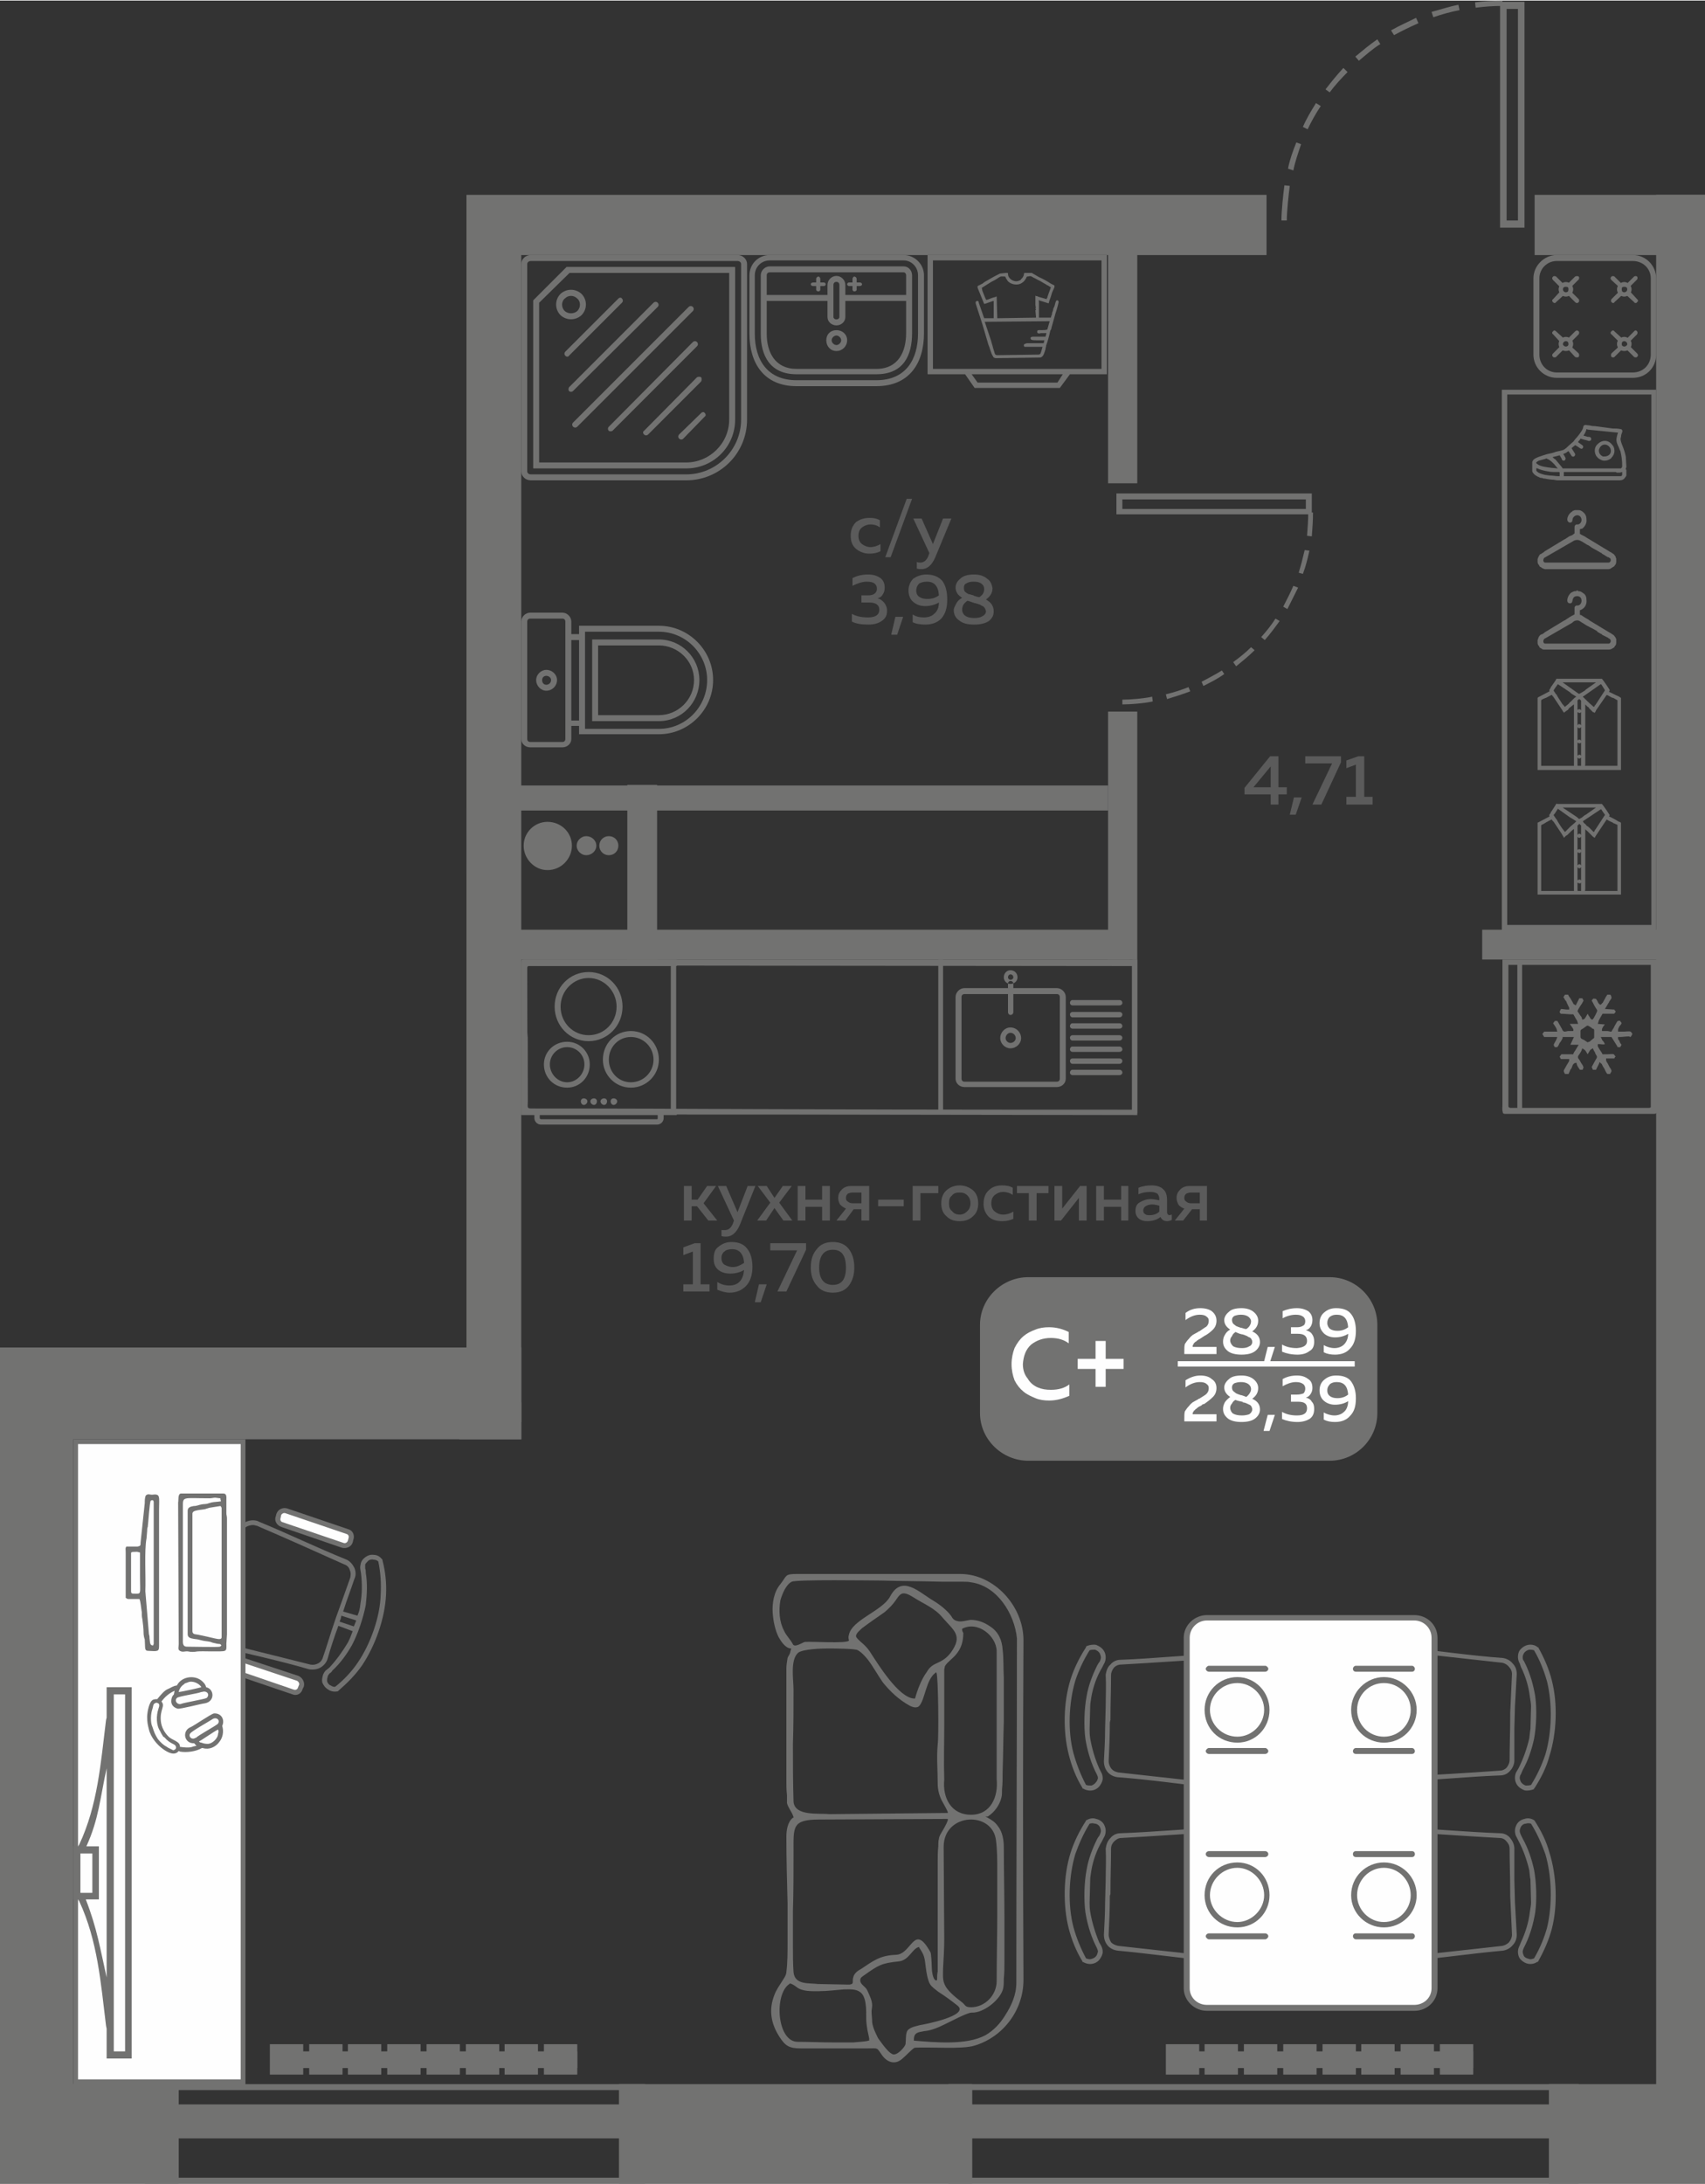 <?xml version="1.0" encoding="UTF-8"?>
<!DOCTYPE svg PUBLIC "-//W3C//DTD SVG 1.1//EN" "http://www.w3.org/Graphics/SVG/1.1/DTD/svg11.dtd">
<!-- Creator: CorelDRAW 2020 (64-Bit) -->
<svg xmlns="http://www.w3.org/2000/svg" xml:space="preserve" width="442px" height="566px" version="1.1" style="shape-rendering:geometricPrecision; text-rendering:geometricPrecision; image-rendering:optimizeQuality; fill-rule:evenodd; clip-rule:evenodd"
viewBox="0 0 28.62 36.63"
 xmlns:xlink="http://www.w3.org/1999/xlink"
 xmlns:xodm="http://www.corel.com/coreldraw/odm/2003">
 <rect x="0" y="0" width="28.62" height="36.63" fill="#333333" stroke="none"/>
 <defs>
  <style type="text/css">
   <![CDATA[
    .fil5 {fill:#FEFEFE}
    .fil0 {fill:#727271}
    .fil6 {fill:#727271}
    .fil3 {fill:#FEFEFE}
    .fil4 {fill:#FEFEFE;fill-rule:nonzero}
    .fil2 {fill:#727271;fill-rule:nonzero}
    .fil1 {fill:#5B5B5B;fill-rule:nonzero}
   ]]>
  </style>
 </defs>
 <g id="Слой_x0020_1">
  <g id="_2126591174016">
   <polygon class="fil0" points="28.38,16.09 24.88,16.09 24.88,15.59 28.38,15.59 "/>
   <polygon class="fil0" points="28.62,35.42 27.8,35.42 27.8,3.26 28.62,3.26 "/>
   <polygon class="fil0" points="7.83,3.26 21.26,3.26 21.26,4.27 7.83,4.27 "/>
   <polygon class="fil0" points="7.71,24.14 7.71,22.6 7.83,22.6 7.83,4.05 8.75,4.05 8.75,24.14 "/>
   <polygon class="fil0" points="18.96,16.09 8.33,16.09 8.33,15.59 18.96,15.59 "/>
   <polygon class="fil0" points="18.6,16.09 18.6,11.93 19.09,11.93 19.09,16.09 "/>
   <polygon class="fil0" points="18.6,8.1 18.6,3.64 19.09,3.64 19.09,8.1 "/>
   <polygon class="fil0" points="0,35.95 0,22.6 1.23,22.6 1.23,35.95 "/>
   <polygon class="fil0" points="0,22.6 8.75,22.6 8.75,23.85 0,23.85 "/>
   <polygon class="fil0" points="7.83,13.56 8.4,13.56 8.4,14.64 7.83,14.64 "/>
   <path class="fil1" d="M21.32 12.68l0.14 0 0 0.52 0.14 0 0 0.12 -0.14 0 0 0.17 -0.13 0 0 -0.17 -0.44 0 0 -0.11 0.43 -0.53zm0.01 0.52l0 -0.35 -0.29 0.35 0.29 0zm0.42 0.46l-0.1 0 0.07 -0.29 0.13 0 -0.1 0.29zm0.16 -0.98l0.6 0 0 0.1 -0.33 0.71 -0.15 0 0.33 -0.69 -0.45 0 0 -0.12zm0.89 0l0.1 0 0 0.68 0.14 0 0 0.13 -0.44 0 0 -0.13 0.16 0 0 -0.54 -0.16 0.06 0 -0.13 0.2 -0.07z"/>
   <path class="fil1" d="M14.28 8.98c0,-0.1 0.03,-0.17 0.09,-0.23 0.07,-0.05 0.14,-0.07 0.23,-0.07 0.07,0 0.12,0.01 0.17,0.04l0 0.12c-0.04,-0.03 -0.09,-0.05 -0.16,-0.05 -0.05,0 -0.1,0.02 -0.14,0.05 -0.04,0.03 -0.06,0.08 -0.06,0.14 0,0.06 0.02,0.11 0.06,0.14 0.04,0.03 0.09,0.05 0.14,0.05 0.06,0 0.12,-0.02 0.17,-0.05l0 0.12c-0.06,0.03 -0.12,0.04 -0.19,0.04 -0.08,0 -0.16,-0.03 -0.22,-0.08 -0.06,-0.05 -0.09,-0.12 -0.09,-0.22zm0.67 0.36l-0.09 0 0.36 -0.98 0.09 0 -0.36 0.98zm0.71 -0.22l0.17 -0.43 0.14 0 -0.27 0.65c-0.06,0.14 -0.14,0.2 -0.23,0.2 -0.03,0 -0.05,0 -0.08,-0.01l0 -0.11c0.02,0.01 0.04,0.01 0.06,0.01 0.06,0 0.11,-0.04 0.14,-0.13l0.01 -0.03 -0.27 -0.58 0.14 0 0.19 0.43zm-0.81 0.73c0,0.05 -0.01,0.08 -0.03,0.11 -0.02,0.04 -0.05,0.06 -0.09,0.07 0.05,0.01 0.08,0.04 0.11,0.07 0.03,0.04 0.05,0.08 0.05,0.14 0,0.08 -0.03,0.13 -0.09,0.17 -0.06,0.04 -0.13,0.06 -0.22,0.06 -0.11,0 -0.2,-0.01 -0.28,-0.05l0 -0.13c0.07,0.04 0.16,0.06 0.27,0.06 0.12,0 0.19,-0.04 0.19,-0.13 0,-0.08 -0.06,-0.12 -0.17,-0.12l-0.13 0 0 -0.12 0.11 0c0.05,0 0.09,-0.01 0.11,-0.03 0.03,-0.02 0.04,-0.05 0.04,-0.08 0,-0.04 -0.01,-0.06 -0.04,-0.09 -0.03,-0.02 -0.07,-0.03 -0.13,-0.03 -0.08,0 -0.16,0.03 -0.24,0.07l0 -0.13c0.08,-0.04 0.16,-0.06 0.26,-0.06 0.09,0 0.15,0.02 0.21,0.06 0.05,0.04 0.07,0.09 0.07,0.16zm0.21 0.79l-0.1 0 0.07 -0.3 0.13 0 -0.1 0.3zm0.19 -0.74c0,-0.08 0.03,-0.15 0.08,-0.2 0.06,-0.04 0.13,-0.07 0.22,-0.07 0.12,0 0.21,0.04 0.27,0.11 0.05,0.07 0.08,0.17 0.08,0.31 0,0.14 -0.03,0.24 -0.1,0.32 -0.07,0.07 -0.16,0.1 -0.27,0.1 -0.08,0 -0.15,-0.01 -0.21,-0.04l0 -0.13c0.06,0.04 0.12,0.05 0.19,0.05 0.07,0 0.13,-0.02 0.17,-0.06 0.05,-0.04 0.08,-0.1 0.08,-0.19 -0.07,0.04 -0.15,0.06 -0.23,0.06 -0.08,0 -0.14,-0.02 -0.2,-0.07 -0.05,-0.04 -0.08,-0.11 -0.08,-0.19zm0.31 -0.15c-0.05,0 -0.09,0.01 -0.13,0.03 -0.03,0.03 -0.05,0.07 -0.05,0.12 0,0.05 0.02,0.09 0.06,0.11 0.03,0.02 0.07,0.03 0.13,0.03 0.07,0 0.14,-0.02 0.19,-0.06 -0.01,-0.16 -0.08,-0.23 -0.2,-0.23zm0.48 0.1c0,-0.06 0.03,-0.11 0.08,-0.15 0.05,-0.05 0.13,-0.07 0.23,-0.07 0.09,0 0.16,0.02 0.22,0.07 0.06,0.04 0.08,0.1 0.09,0.16 0,0.08 -0.04,0.14 -0.11,0.19 0.09,0.05 0.13,0.11 0.13,0.2 0,0.06 -0.02,0.11 -0.08,0.16 -0.06,0.04 -0.14,0.06 -0.25,0.06 -0.11,0 -0.19,-0.02 -0.25,-0.07 -0.06,-0.04 -0.09,-0.1 -0.09,-0.17 0,-0.04 0.02,-0.07 0.04,-0.11 0.02,-0.04 0.05,-0.07 0.1,-0.1 -0.07,-0.04 -0.11,-0.1 -0.11,-0.17zm0.32 0.26c-0.05,-0.02 -0.09,-0.03 -0.12,-0.04 -0.03,0.02 -0.05,0.04 -0.07,0.07 -0.01,0.02 -0.02,0.05 -0.02,0.08 0,0.04 0.02,0.08 0.05,0.1 0.04,0.03 0.09,0.04 0.16,0.04 0.05,0 0.1,-0.01 0.13,-0.03 0.04,-0.02 0.06,-0.05 0.06,-0.08 0,-0.02 -0.01,-0.03 -0.01,-0.04 -0.01,-0.02 -0.02,-0.03 -0.03,-0.04 -0.01,-0.01 -0.02,-0.01 -0.04,-0.02 -0.01,-0.01 -0.03,-0.02 -0.04,-0.02 -0.02,-0.01 -0.04,-0.01 -0.06,-0.02 0,0 0,0 0,0 0,0 0,0 0,0 -0.01,0 -0.01,0 -0.01,0zm0.16 -0.24c0,-0.03 -0.01,-0.06 -0.05,-0.09 -0.03,-0.02 -0.07,-0.03 -0.13,-0.03 -0.05,0 -0.09,0.01 -0.12,0.03 -0.03,0.01 -0.04,0.04 -0.04,0.07 0,0.02 0,0.05 0.02,0.07 0.02,0.02 0.04,0.03 0.06,0.04 0.02,0 0.04,0.01 0.08,0.02 0.01,0.01 0.01,0.01 0.02,0.01 0.03,0.01 0.06,0.02 0.08,0.02 0.06,-0.04 0.08,-0.08 0.08,-0.14z"/>
   <path class="fil1" d="M11.61 20.47l-0.13 0 0 -0.58 0.13 0 0 0.23 0.1 0 0.16 -0.23 0.15 0 -0.21 0.29 0.23 0.29 -0.15 0 -0.19 -0.24 -0.09 0 0 0.24zm0.77 -0.14l0.17 -0.44 0.13 0 -0.26 0.65c-0.06,0.14 -0.14,0.2 -0.23,0.2 -0.03,0 -0.05,0 -0.08,-0.01l0 -0.1c0.02,0 0.04,0 0.06,0 0.06,0 0.11,-0.04 0.14,-0.13l0.01 -0.03 -0.27 -0.58 0.14 0 0.19 0.44zm0.76 -0.44l0.15 0 -0.21 0.28 0.22 0.3 -0.15 0 -0.15 -0.21 -0.14 0.21 -0.15 0 0.22 -0.3 -0.21 -0.28 0.15 0 0.13 0.2 0.14 -0.2zm0.38 0.58l-0.13 0 0 -0.58 0.13 0 0 0.23 0.28 0 0 -0.23 0.13 0 0 0.58 -0.13 0 0 -0.23 -0.28 0 0 0.23zm0.67 0l-0.15 0 0.16 -0.2c-0.04,-0.02 -0.07,-0.04 -0.1,-0.07 -0.02,-0.04 -0.03,-0.07 -0.03,-0.11 0,-0.06 0.02,-0.1 0.06,-0.14 0.04,-0.04 0.09,-0.06 0.16,-0.06l0.3 0 0 0.58 -0.13 0 0 -0.19 -0.13 0 -0.14 0.19zm0.04 -0.45c-0.02,0.02 -0.03,0.04 -0.03,0.07 0,0.03 0.01,0.05 0.03,0.06 0.02,0.02 0.05,0.03 0.08,0.03l0.15 0 0 -0.18 -0.15 0c-0.03,0 -0.06,0.01 -0.08,0.02zm0.51 0.1l0.43 0 0 0.11 -0.43 0 0 -0.11zm0.71 0.35l-0.13 0 0 -0.58 0.43 0 0 0.12 -0.3 0 0 0.46zm0.44 -0.07c-0.06,-0.05 -0.09,-0.12 -0.09,-0.22 0,-0.09 0.03,-0.17 0.09,-0.22 0.06,-0.05 0.13,-0.08 0.22,-0.08 0.08,0 0.16,0.03 0.22,0.08 0.06,0.05 0.09,0.13 0.09,0.22 0,0.1 -0.03,0.17 -0.09,0.22 -0.06,0.06 -0.14,0.08 -0.22,0.08 -0.09,0 -0.16,-0.02 -0.22,-0.08zm0.35 -0.09c0.03,-0.03 0.05,-0.07 0.05,-0.13 0,-0.06 -0.02,-0.1 -0.05,-0.13 -0.04,-0.04 -0.08,-0.05 -0.13,-0.05 -0.06,0 -0.1,0.01 -0.13,0.05 -0.04,0.03 -0.05,0.07 -0.05,0.13 0,0.06 0.01,0.1 0.05,0.13 0.03,0.04 0.07,0.06 0.13,0.06 0.05,0 0.09,-0.02 0.13,-0.06zm0.27 -0.12c0,-0.1 0.03,-0.18 0.09,-0.23 0.06,-0.06 0.14,-0.08 0.22,-0.08 0.07,0 0.13,0.01 0.18,0.04l0 0.12c-0.04,-0.03 -0.1,-0.05 -0.16,-0.05 -0.06,0 -0.1,0.02 -0.14,0.05 -0.04,0.03 -0.06,0.08 -0.06,0.14 0,0.06 0.02,0.11 0.06,0.14 0.04,0.03 0.08,0.05 0.14,0.05 0.06,0 0.12,-0.02 0.17,-0.05l0 0.12c-0.06,0.03 -0.12,0.04 -0.19,0.04 -0.09,0 -0.16,-0.02 -0.22,-0.07 -0.06,-0.06 -0.09,-0.13 -0.09,-0.22zm0.89 0.28l-0.13 0 0 -0.46 -0.2 0 0 -0.12 0.53 0 0 0.12 -0.2 0 0 0.46zm0.41 0l-0.11 0 0 -0.58 0.13 0 0 0.38 0.3 -0.38 0.11 0 0 0.58 -0.13 0 0 -0.38 -0.3 0.38zm0.72 0l-0.13 0 0 -0.58 0.13 0 0 0.23 0.29 0 0 -0.23 0.12 0 0 0.58 -0.12 0 0 -0.23 -0.29 0 0 0.23zm1.06 -0.14c0,0.03 0.02,0.05 0.04,0.05 0.01,0 0.03,-0.01 0.04,-0.01l0 0.09c-0.02,0.01 -0.05,0.02 -0.08,0.02 -0.06,0 -0.09,-0.03 -0.11,-0.07 -0.06,0.05 -0.14,0.07 -0.22,0.07 -0.06,0 -0.1,-0.01 -0.14,-0.04 -0.04,-0.03 -0.06,-0.08 -0.06,-0.13 0,-0.07 0.02,-0.12 0.08,-0.15 0.05,-0.03 0.11,-0.05 0.18,-0.05 0.04,0 0.09,0.01 0.14,0.02l0 -0.02c0,-0.04 -0.01,-0.06 -0.03,-0.09 -0.03,-0.02 -0.07,-0.03 -0.12,-0.03 -0.07,0 -0.14,0.01 -0.2,0.04l0 -0.11c0.07,-0.03 0.15,-0.04 0.22,-0.04 0.08,0 0.15,0.02 0.19,0.06 0.05,0.04 0.07,0.1 0.07,0.19l0 0.2zm-0.25 -0.13c-0.04,0 -0.08,0.01 -0.11,0.03 -0.02,0.01 -0.04,0.04 -0.04,0.07 0,0.03 0.01,0.05 0.03,0.06 0.02,0.02 0.05,0.02 0.08,0.02 0.06,0 0.12,-0.02 0.16,-0.06l0 -0.1c-0.04,-0.01 -0.08,-0.02 -0.12,-0.02zm0.52 0.27l-0.14 0 0.16 -0.2c-0.05,-0.02 -0.08,-0.04 -0.1,-0.07 -0.02,-0.04 -0.03,-0.07 -0.03,-0.11 0,-0.06 0.02,-0.1 0.06,-0.14 0.04,-0.04 0.09,-0.06 0.16,-0.06l0.29 0 0 0.58 -0.12 0 0 -0.19 -0.13 0 -0.15 0.19zm0.05 -0.45c-0.02,0.02 -0.03,0.04 -0.03,0.07 0,0.03 0.01,0.05 0.03,0.06 0.02,0.02 0.05,0.03 0.08,0.03l0.15 0 0 -0.18 -0.15 0c-0.03,0 -0.06,0.01 -0.08,0.02zm-8.25 0.83l0.1 0 0 0.69 0.15 0 0 0.12 -0.44 0 0 -0.12 0.16 0 0 -0.55 -0.16 0.06 0 -0.13 0.19 -0.07zm0.32 0.26c0,-0.09 0.02,-0.16 0.08,-0.2 0.06,-0.05 0.13,-0.08 0.22,-0.08 0.12,0 0.21,0.04 0.26,0.11 0.06,0.07 0.09,0.18 0.09,0.31 0,0.14 -0.04,0.25 -0.11,0.32 -0.07,0.07 -0.16,0.11 -0.27,0.11 -0.07,0 -0.14,-0.02 -0.21,-0.05l0 -0.13c0.06,0.04 0.13,0.06 0.2,0.06 0.07,0 0.13,-0.02 0.17,-0.06 0.05,-0.05 0.07,-0.11 0.08,-0.2 -0.07,0.04 -0.15,0.06 -0.23,0.06 -0.08,0 -0.15,-0.02 -0.2,-0.06 -0.06,-0.05 -0.08,-0.11 -0.08,-0.19zm0.31 -0.16c-0.05,0 -0.1,0.01 -0.13,0.04 -0.03,0.02 -0.05,0.06 -0.05,0.11 0,0.05 0.02,0.09 0.05,0.11 0.04,0.02 0.08,0.04 0.14,0.04 0.07,0 0.13,-0.03 0.19,-0.07 -0.01,-0.15 -0.08,-0.23 -0.2,-0.23zm0.48 0.89l-0.1 0 0.07 -0.3 0.13 0 -0.1 0.3zm0.16 -0.99l0.6 0 0 0.11 -0.33 0.7 -0.15 0 0.33 -0.69 -0.45 0 0 -0.12zm0.78 0.71c-0.07,-0.08 -0.1,-0.18 -0.1,-0.3 0,-0.13 0.03,-0.23 0.1,-0.31 0.06,-0.08 0.15,-0.12 0.27,-0.12 0.12,0 0.21,0.04 0.27,0.12 0.06,0.08 0.09,0.18 0.09,0.31 0,0.12 -0.03,0.22 -0.09,0.3 -0.06,0.08 -0.15,0.12 -0.27,0.12 -0.12,0 -0.21,-0.04 -0.27,-0.12zm0.27 -0.01c0.15,0 0.22,-0.1 0.22,-0.29 0,-0.2 -0.07,-0.3 -0.22,-0.3 -0.15,0 -0.23,0.1 -0.23,0.3 0,0.19 0.08,0.29 0.23,0.29z"/>
   <polygon class="fil0" points="0.85,24.14 0.85,23.52 8.75,23.52 8.75,24.14 "/>
   <polygon class="fil0" points="25.76,4.27 25.76,3.26 28.62,3.26 28.62,4.27 "/>
   <polygon class="fil0" points="28.62,34.96 26,34.96 26,36.63 28.62,36.63 "/>
   <polygon class="fil0" points="10.83,36.63 2.43,36.63 2.43,36.53 10.83,36.53 "/>
   <polygon class="fil0" points="10.83,35.06 2.43,35.06 2.43,34.96 10.83,34.96 "/>
   <polygon class="fil0" points="10.83,35.87 2.43,35.87 2.43,35.3 10.83,35.3 "/>
   <polygon class="fil0" points="16.32,34.96 10.39,34.96 10.39,36.63 16.32,36.63 "/>
   <polygon class="fil0" points="3,34.96 0,34.96 0,36.63 3,36.63 "/>
   <polygon class="fil0" points="26.5,36.63 15.92,36.63 15.92,36.53 26.5,36.53 "/>
   <polygon class="fil0" points="26.5,35.06 15.92,35.06 15.92,34.96 26.5,34.96 "/>
   <polygon class="fil0" points="26.5,35.87 15.92,35.87 15.92,35.3 26.5,35.3 "/>
   <path class="fil2" d="M24.76 0.03c0.15,-0.02 0.3,-0.03 0.46,-0.03l0 0.09c-0.15,0 -0.3,0.01 -0.45,0.03l-0.01 -0.09zm-3.25 3.66c0,-0.16 0.03,-0.44 0.05,-0.59l0.09 0.01c-0.02,0.15 -0.05,0.43 -0.05,0.58l-0.09 0zm0.11 -0.87c0.03,-0.15 0.08,-0.29 0.14,-0.44l0.08 0.03c-0.05,0.15 -0.1,0.29 -0.13,0.44l-0.09 -0.03zm0.25 -0.7c0.06,-0.14 0.14,-0.27 0.22,-0.4l0.08 0.05c-0.08,0.12 -0.16,0.26 -0.22,0.39l-0.08 -0.04zm0.38 -0.63c0.1,-0.13 0.19,-0.24 0.3,-0.36l0.07 0.07c-0.11,0.11 -0.21,0.22 -0.3,0.34l-0.07 -0.05zm0.5 -0.55c0.12,-0.1 0.24,-0.2 0.37,-0.29l0.05 0.08c-0.13,0.08 -0.24,0.18 -0.36,0.28l-0.06 -0.07zm0.6 -0.44c0.14,-0.08 0.28,-0.14 0.42,-0.21l0.04 0.09c-0.14,0.06 -0.28,0.13 -0.41,0.2l-0.05 -0.08zm0.68 -0.31c0.15,-0.04 0.3,-0.09 0.45,-0.12l0.02 0.09c-0.15,0.03 -0.3,0.07 -0.44,0.12l-0.03 -0.09z"/>
   <path class="fil0" d="M25.59 3.81l-0.41 0 0 -3.79 0.41 0 0 3.79zm-0.11 -3.67l-0.19 0 0 3.55 0.19 0 0 -3.55z"/>
   <path class="fil0" d="M17.26 21.42l5.06 0c0.44,0 0.8,0.36 0.8,0.8l0 1.48c0,0.44 -0.36,0.8 -0.8,0.8l-5.06 0c-0.44,0 -0.81,-0.36 -0.81,-0.8l0 -1.48c0,-0.44 0.37,-0.8 0.81,-0.8z"/>
   <polygon class="fil3" points="19.77,22.83 22.74,22.83 22.74,22.92 19.77,22.92 "/>
   <path class="fil4" d="M16.98 22.88c0,-0.1 0.02,-0.19 0.05,-0.27 0.04,-0.08 0.09,-0.15 0.15,-0.2 0.06,-0.05 0.12,-0.08 0.2,-0.11 0.07,-0.03 0.15,-0.04 0.23,-0.04 0.12,0 0.23,0.03 0.33,0.08l0 0.19c-0.08,-0.06 -0.18,-0.09 -0.3,-0.09 -0.13,0 -0.24,0.04 -0.33,0.11 -0.09,0.08 -0.13,0.19 -0.14,0.33 0,0.1 0.03,0.18 0.08,0.24 0.04,0.07 0.1,0.12 0.17,0.15 0.07,0.03 0.14,0.04 0.22,0.04 0.13,0 0.23,-0.03 0.31,-0.09l0 0.19c-0.11,0.05 -0.22,0.08 -0.34,0.08 -0.08,0 -0.16,-0.01 -0.23,-0.04 -0.07,-0.03 -0.14,-0.06 -0.2,-0.11 -0.06,-0.05 -0.11,-0.11 -0.15,-0.19 -0.03,-0.08 -0.05,-0.17 -0.05,-0.27zm1.58 -0.09l0.3 0 0 0.17 -0.3 0 0 0.3 -0.17 0 0 -0.3 -0.3 0 0 -0.17 0.3 0 0 -0.3 0.17 0 0 0.3z"/>
   <path class="fil4" d="M19.9 22.02c0.08,-0.06 0.16,-0.08 0.25,-0.08 0.08,0 0.15,0.02 0.19,0.05 0.05,0.04 0.08,0.09 0.08,0.16 0,0.06 -0.02,0.11 -0.06,0.15 -0.04,0.04 -0.09,0.08 -0.15,0.11 -0.01,0.01 -0.02,0.01 -0.03,0.02 -0.01,0.01 -0.02,0.01 -0.03,0.02 0,0 -0.01,0.01 -0.02,0.01 -0.02,0.01 -0.02,0.02 -0.03,0.02 -0.01,0 -0.01,0.01 -0.02,0.02 -0.01,0 -0.02,0.01 -0.02,0.01 -0.01,0.01 -0.01,0.01 -0.02,0.02 0,0.01 -0.01,0.01 -0.01,0.02 0,0.01 -0.01,0.01 -0.01,0.02 0,0.01 0,0.02 0,0.02l0.4 0 0 0.12 -0.54 0 0 -0.06c0,-0.04 0,-0.08 0.01,-0.11 0.02,-0.03 0.04,-0.06 0.07,-0.09 0.02,-0.03 0.05,-0.05 0.06,-0.06 0.02,-0.01 0.05,-0.03 0.09,-0.05 0,0 0.01,-0.01 0.01,-0.01 0,0 0,0 0.01,0 0.06,-0.04 0.1,-0.07 0.12,-0.08 0.03,-0.03 0.04,-0.06 0.04,-0.1 0,-0.03 -0.01,-0.05 -0.04,-0.07 -0.02,-0.02 -0.06,-0.03 -0.11,-0.03 -0.08,0 -0.16,0.03 -0.24,0.09l0 -0.12zm0.65 0.12c0,-0.05 0.03,-0.1 0.08,-0.14 0.04,-0.04 0.11,-0.06 0.21,-0.06 0.08,0 0.15,0.02 0.2,0.06 0.05,0.04 0.08,0.09 0.08,0.15 0,0.07 -0.03,0.13 -0.1,0.18 0.09,0.04 0.13,0.1 0.13,0.18 0,0.06 -0.03,0.11 -0.08,0.15 -0.05,0.04 -0.13,0.06 -0.23,0.06 -0.1,0 -0.18,-0.02 -0.23,-0.06 -0.06,-0.05 -0.08,-0.1 -0.08,-0.16 0,-0.04 0.01,-0.08 0.03,-0.11 0.02,-0.04 0.05,-0.07 0.09,-0.09 -0.06,-0.04 -0.1,-0.09 -0.1,-0.16zm0.3 0.24c-0.05,-0.01 -0.09,-0.03 -0.11,-0.04 -0.03,0.02 -0.05,0.04 -0.06,0.07 -0.02,0.02 -0.03,0.05 -0.03,0.07 0,0.04 0.02,0.07 0.05,0.1 0.04,0.02 0.08,0.03 0.15,0.03 0.05,0 0.09,-0.01 0.12,-0.03 0.03,-0.01 0.05,-0.04 0.05,-0.07 0,-0.01 0,-0.03 -0.01,-0.04 0,-0.01 -0.01,-0.02 -0.02,-0.03 -0.01,-0.01 -0.02,-0.01 -0.04,-0.02 -0.01,-0.01 -0.03,-0.02 -0.04,-0.02 -0.01,-0.01 -0.03,-0.01 -0.05,-0.02 0,0 0,0 0,0 0,0 -0.01,0 -0.01,0 0,0 0,0 0,0zm0.15 -0.22c0,-0.03 -0.02,-0.06 -0.05,-0.08 -0.03,-0.02 -0.07,-0.03 -0.12,-0.03 -0.05,0 -0.08,0.01 -0.11,0.02 -0.03,0.02 -0.04,0.04 -0.04,0.07 0,0.02 0.01,0.05 0.02,0.06 0.02,0.02 0.04,0.03 0.05,0.04 0.02,0.01 0.05,0.02 0.08,0.03 0.01,0 0.01,0 0.01,0 0.03,0.01 0.06,0.02 0.08,0.02 0.05,-0.03 0.08,-0.08 0.08,-0.13zm0.31 0.71l-0.1 0 0.07 -0.28 0.12 0 -0.09 0.28zm0.72 -0.73c0,0.04 -0.01,0.08 -0.03,0.11 -0.02,0.03 -0.04,0.05 -0.08,0.06 0.04,0.01 0.08,0.03 0.1,0.06 0.03,0.04 0.04,0.08 0.04,0.13 0,0.07 -0.02,0.13 -0.08,0.16 -0.05,0.04 -0.12,0.06 -0.2,0.06 -0.1,0 -0.19,-0.02 -0.26,-0.05l0 -0.12c0.07,0.04 0.15,0.06 0.25,0.06 0.12,-0.01 0.17,-0.05 0.17,-0.12 0,-0.08 -0.05,-0.12 -0.15,-0.12l-0.12 0 0 -0.11 0.1 0c0.05,0 0.08,-0.01 0.11,-0.03 0.02,-0.01 0.03,-0.04 0.03,-0.07 0,-0.03 -0.01,-0.06 -0.04,-0.08 -0.03,-0.02 -0.06,-0.03 -0.12,-0.03 -0.07,0 -0.15,0.02 -0.22,0.06l0 -0.12c0.07,-0.03 0.15,-0.05 0.24,-0.05 0.08,0 0.14,0.02 0.19,0.05 0.05,0.04 0.07,0.09 0.07,0.15zm0.12 0.05c0,-0.08 0.03,-0.14 0.08,-0.18 0.06,-0.05 0.12,-0.07 0.2,-0.07 0.11,0 0.2,0.03 0.25,0.1 0.05,0.06 0.08,0.16 0.08,0.28 0,0.13 -0.03,0.23 -0.1,0.3 -0.06,0.07 -0.15,0.1 -0.25,0.1 -0.07,0 -0.13,-0.01 -0.19,-0.04l0 -0.12c0.05,0.03 0.12,0.05 0.18,0.05 0.06,0 0.12,-0.02 0.16,-0.06 0.04,-0.04 0.07,-0.1 0.07,-0.18 -0.06,0.04 -0.14,0.06 -0.22,0.06 -0.07,0 -0.13,-0.02 -0.18,-0.06 -0.05,-0.05 -0.08,-0.1 -0.08,-0.18zm0.29 -0.14c-0.05,0 -0.08,0.01 -0.11,0.03 -0.03,0.02 -0.05,0.06 -0.05,0.11 0,0.04 0.02,0.08 0.05,0.1 0.03,0.02 0.07,0.03 0.12,0.03 0.07,0 0.13,-0.02 0.18,-0.06 -0.01,-0.14 -0.07,-0.21 -0.19,-0.21z"/>
   <path class="fil4" d="M19.9 23.15c0.08,-0.05 0.16,-0.08 0.25,-0.08 0.08,0 0.15,0.02 0.19,0.06 0.05,0.03 0.08,0.08 0.08,0.15 0,0.06 -0.02,0.11 -0.06,0.15 -0.04,0.04 -0.09,0.08 -0.15,0.12 -0.01,0 -0.02,0 -0.03,0.01 -0.01,0.01 -0.02,0.02 -0.03,0.02 0,0 -0.01,0.01 -0.02,0.01 -0.02,0.01 -0.02,0.02 -0.03,0.02 -0.01,0.01 -0.01,0.01 -0.02,0.02 -0.01,0 -0.02,0.01 -0.02,0.02 -0.01,0 -0.01,0.01 -0.02,0.01 0,0.01 -0.01,0.02 -0.01,0.02 0,0.01 -0.01,0.01 -0.01,0.02 0,0.01 0,0.02 0,0.02l0.4 0 0 0.12 -0.54 0 0 -0.06c0,-0.04 0,-0.08 0.01,-0.11 0.02,-0.03 0.04,-0.06 0.07,-0.09 0.02,-0.03 0.05,-0.05 0.06,-0.06 0.02,-0.01 0.05,-0.03 0.09,-0.05 0,0 0.01,-0.01 0.01,-0.01 0,0 0,0 0.01,0 0.06,-0.04 0.1,-0.06 0.12,-0.08 0.03,-0.03 0.04,-0.06 0.04,-0.1 0,-0.03 -0.01,-0.05 -0.04,-0.07 -0.02,-0.02 -0.06,-0.03 -0.11,-0.03 -0.08,0 -0.16,0.03 -0.24,0.09l0 -0.12zm0.65 0.12c0,-0.05 0.03,-0.1 0.08,-0.14 0.04,-0.04 0.11,-0.06 0.21,-0.06 0.08,0 0.15,0.02 0.2,0.06 0.05,0.04 0.08,0.09 0.08,0.15 0,0.07 -0.03,0.13 -0.1,0.18 0.09,0.04 0.13,0.1 0.13,0.18 0,0.06 -0.03,0.11 -0.08,0.15 -0.05,0.04 -0.13,0.06 -0.23,0.06 -0.1,0 -0.18,-0.02 -0.23,-0.06 -0.06,-0.05 -0.08,-0.1 -0.08,-0.16 0,-0.04 0.01,-0.07 0.03,-0.11 0.02,-0.03 0.05,-0.06 0.09,-0.09 -0.06,-0.04 -0.1,-0.09 -0.1,-0.16zm0.3 0.24c-0.05,-0.01 -0.09,-0.02 -0.11,-0.03 -0.03,0.01 -0.05,0.04 -0.06,0.06 -0.02,0.02 -0.03,0.05 -0.03,0.07 0,0.04 0.02,0.08 0.05,0.1 0.04,0.02 0.08,0.03 0.15,0.03 0.05,0 0.09,-0.01 0.12,-0.02 0.03,-0.02 0.05,-0.05 0.05,-0.08 0,-0.01 0,-0.02 -0.01,-0.04 0,-0.01 -0.01,-0.02 -0.02,-0.03 -0.01,-0.01 -0.02,-0.01 -0.04,-0.02 -0.01,-0.01 -0.03,-0.01 -0.04,-0.02 -0.01,0 -0.03,-0.01 -0.05,-0.01 0,-0.01 0,-0.01 0,-0.01 0,0 -0.01,0 -0.01,0 0,0 0,0 0,0zm0.15 -0.21c0,-0.04 -0.02,-0.07 -0.05,-0.09 -0.03,-0.02 -0.07,-0.03 -0.12,-0.03 -0.05,0 -0.08,0.01 -0.11,0.02 -0.03,0.02 -0.04,0.04 -0.04,0.07 0,0.03 0.01,0.05 0.02,0.06 0.02,0.02 0.04,0.03 0.05,0.04 0.02,0.01 0.05,0.02 0.08,0.03 0.01,0 0.01,0 0.01,0 0.03,0.01 0.06,0.02 0.08,0.03 0.05,-0.04 0.08,-0.09 0.08,-0.13zm0.31 0.7l-0.1 0 0.07 -0.27 0.12 0 -0.09 0.27zm0.72 -0.72c0,0.04 -0.01,0.07 -0.03,0.1 -0.02,0.03 -0.04,0.05 -0.08,0.06 0.04,0.01 0.08,0.03 0.1,0.07 0.03,0.03 0.04,0.07 0.04,0.12 0,0.07 -0.02,0.13 -0.08,0.17 -0.05,0.03 -0.12,0.05 -0.2,0.05 -0.1,0 -0.19,-0.02 -0.26,-0.05l0 -0.12c0.07,0.04 0.15,0.06 0.25,0.06 0.12,0 0.17,-0.04 0.17,-0.12 0,-0.08 -0.05,-0.11 -0.15,-0.11l-0.12 0 0 -0.12 0.1 0c0.05,0 0.08,-0.01 0.11,-0.02 0.02,-0.02 0.03,-0.05 0.03,-0.08 0,-0.03 -0.01,-0.06 -0.04,-0.08 -0.03,-0.02 -0.06,-0.03 -0.12,-0.03 -0.07,0 -0.15,0.03 -0.22,0.07l0 -0.12c0.07,-0.04 0.15,-0.06 0.24,-0.06 0.08,0 0.14,0.02 0.19,0.06 0.05,0.03 0.07,0.08 0.07,0.15zm0.12 0.04c0,-0.08 0.03,-0.14 0.08,-0.18 0.06,-0.05 0.12,-0.07 0.2,-0.07 0.11,0 0.2,0.03 0.25,0.1 0.05,0.07 0.08,0.16 0.08,0.28 0,0.14 -0.03,0.23 -0.1,0.3 -0.06,0.07 -0.15,0.1 -0.25,0.1 -0.07,0 -0.13,-0.01 -0.19,-0.04l0 -0.12c0.05,0.03 0.12,0.05 0.18,0.05 0.06,0 0.12,-0.02 0.16,-0.06 0.04,-0.03 0.07,-0.1 0.07,-0.18 -0.06,0.04 -0.14,0.06 -0.22,0.06 -0.07,0 -0.13,-0.02 -0.18,-0.06 -0.05,-0.04 -0.08,-0.1 -0.08,-0.18zm0.29 -0.14c-0.05,0 -0.08,0.01 -0.11,0.03 -0.03,0.03 -0.05,0.06 -0.05,0.11 0,0.05 0.02,0.08 0.05,0.1 0.03,0.02 0.07,0.03 0.12,0.03 0.07,0 0.13,-0.02 0.18,-0.06 -0.01,-0.14 -0.07,-0.21 -0.19,-0.21z"/>
   <path class="fil0" d="M9.19 14.59c-0.22,0 -0.4,-0.19 -0.4,-0.41 0,-0.22 0.18,-0.4 0.4,-0.4 0.23,0 0.41,0.18 0.41,0.4 0,0.22 -0.18,0.41 -0.41,0.41z"/>
   <path class="fil0" d="M27.77 18.68c0.02,0 0.03,-0.01 0.04,-0.02 0,-0.03 0.01,-0.04 0.01,-0.06 0,-0.04 -0.01,-0.02 -0.01,-0.05l0.01 -0.03 0 -2.43 -2.6 0 0 0.02c0,0.76 0,1.15 0,2.41 0,0.08 -0.01,0.08 0.01,0.15 0.01,0 0.01,0.01 0.03,0.01l2.51 0zm-2.3 -2.5l0 2.4 -0.11 0c-0.02,0 -0.04,-0.01 -0.04,-0.03l0 -2.33c0,-0.02 0,-0.02 0,-0.04 0.02,0 0.02,0 0.04,0l0.11 0zm0.08 2.4l0 -2.4 2.12 0c0.02,0 0.02,0 0.04,0 0,0.02 0,0.03 0,0.05l0 2.29c0,0.02 0,0.03 0,0.05 -0.02,0.01 -0.02,0.01 -0.04,0.01l-2.12 0z"/>
   <path class="fil0" d="M26.36 17.52c0.01,0 0.02,0 0.02,0l0.12 0 -0.06 0.1c-0.01,0.01 -0.02,0.03 -0.03,0.05l0 0.01 -0.02 0c-0.02,0 -0.04,0 -0.05,0l-0.13 0c-0.01,0.01 -0.02,0.03 -0.03,0.04l0.02 0.04c0.01,0 0.02,0 0.02,0 0.03,0 0.07,0 0.1,0l0.02 0 0 0.03c0,0.01 -0.03,0.05 -0.04,0.07l-0.05 0.09c0,0 0,0.01 0,0.01 0,0.02 0.01,0.03 0.02,0.05l0.06 0 0.03 -0.07c0.02,-0.02 0.03,-0.05 0.04,-0.08 0.01,-0.01 0.01,-0.02 0.03,-0.03l0.03 -0.01 0.01 0.03c0,0.02 0.03,0.06 0.05,0.09 0,0 0,0 0.01,0 0,0 0.02,0 0.03,0 0.01,0 0.01,-0.01 0.01,-0.01 0,-0.01 0.01,-0.02 0.01,-0.03 0,-0.01 -0.01,-0.02 -0.01,-0.03 -0.02,-0.03 -0.04,-0.06 -0.06,-0.1 -0.01,-0.01 -0.03,-0.03 -0.02,-0.06 0.02,-0.03 0.05,-0.07 0.06,-0.1l0.01 -0.03 0.03 0.02c0.02,0.01 0.02,0.02 0.03,0.03l0.03 0.05 0.03 -0.05c0.01,-0.02 0.02,-0.03 0.04,-0.04l0.02 -0.01 0.01 0.03c0,0 0.01,0.01 0.01,0.02 0,0 0.01,0.01 0.01,0.01l0.01 0.03c0.04,0.06 0.03,0.06 0,0.11l-0.06 0.11c0,0 0,0 0,0.01 0,0 0.01,0.02 0.01,0.02 0,0.01 0.01,0.02 0.01,0.02 0.01,0 0.03,0 0.05,0l0.02 -0.04c0.01,-0.02 0.02,-0.04 0.03,-0.06l0.01 -0.03 0.02 0.02c0.01,0.01 0.02,0.01 0.02,0.02l0.02 0.04c0,0 0.01,0.01 0.01,0.02 0.01,0 0.01,0.01 0.01,0.01 0.01,0.02 0.03,0.07 0.05,0.09 0.01,0 0.04,0 0.05,0 0,0 0,-0.01 0,-0.01 0.01,-0.01 0.02,-0.03 0.02,-0.04 0,-0.02 -0.02,-0.05 -0.03,-0.06l-0.03 -0.06c-0.01,-0.02 -0.03,-0.04 -0.03,-0.06l0 -0.03 0.03 0c0.02,0 0.04,0 0.06,0 0.01,0 0.03,0 0.05,0 0,-0.01 0.01,-0.03 0.02,-0.03 -0.01,-0.01 -0.02,-0.03 -0.03,-0.04 0,0 0,0 0,0 -0.03,-0.01 -0.07,0 -0.11,0 -0.02,0 -0.05,0 -0.07,0l-0.01 0 -0.01 -0.02c-0.01,-0.02 -0.07,-0.1 -0.07,-0.12l0 -0.03 0.03 0c0.03,0 0.06,0.01 0.09,0 -0.01,-0.02 -0.02,-0.04 -0.03,-0.05 -0.01,-0.01 -0.02,-0.02 -0.02,-0.03l-0.02 -0.04 0.18 0 0.1 0.16c0,0 0,0.01 0,0.01 0.01,0 0.03,0 0.05,0 0,-0.01 0,-0.01 0.01,-0.02 0,0 0,-0.01 0.01,-0.02 -0.02,-0.02 -0.03,-0.04 -0.04,-0.07 -0.01,-0.01 -0.02,-0.02 -0.02,-0.03l0 -0.03 0.03 0c0.05,0 0.1,-0.01 0.15,-0.01 0.01,0 0.02,0.01 0.03,0.01 0,-0.01 0.01,-0.01 0.01,-0.01 0,-0.01 0.02,-0.03 0.02,-0.04 0,-0.01 -0.02,-0.03 -0.02,-0.03 0,-0.01 -0.01,-0.01 -0.01,-0.01 -0.02,-0.01 -0.08,0 -0.11,0 -0.02,0 -0.05,0 -0.07,0l-0.03 0 0 -0.03c0,-0.02 0.02,-0.05 0.03,-0.07 0.01,0 0.03,-0.04 0.03,-0.04 0,-0.01 -0.01,-0.02 -0.02,-0.03 0,0 0,0 0,-0.01 0,0 0,0 0,0 -0.04,0 -0.04,-0.01 -0.06,0.02l-0.04 0.07c-0.01,0.03 -0.03,0.05 -0.04,0.07l-0.01 0.02 -0.01 0c-0.02,0 -0.04,-0.01 -0.06,-0.01 -0.02,0 -0.05,0 -0.07,0l-0.02 0 0 -0.02c0,-0.03 0.03,-0.07 0.05,-0.09l-0.12 -0.01 0.01 -0.03c0,-0.02 0.02,-0.05 0.03,-0.07l0.04 -0.07 0.02 0c0.05,0 0.09,0 0.14,0 0.01,0 0.03,0 0.03,0 0.01,0 0.01,-0.01 0.02,-0.02 0,0 0.01,-0.01 0.01,-0.01 0,-0.01 -0.01,-0.03 -0.02,-0.03 0,-0.01 0,-0.01 0,-0.01 0,0 -0.01,0 -0.01,0l-0.15 -0.01 0.06 -0.1c0.01,-0.01 0.01,-0.01 0.01,-0.02l0.04 -0.06c0,0 0,-0.01 0,-0.01 0,-0.02 -0.01,-0.04 -0.02,-0.05 -0.01,0 -0.02,0 -0.02,0 -0.01,0 -0.02,0 -0.03,0 -0.01,0.02 -0.03,0.04 -0.03,0.05l-0.05 0.09c-0.01,0 -0.01,0.01 -0.02,0.02l-0.02 0.01 -0.01 -0.01c-0.02,-0.01 -0.03,-0.04 -0.04,-0.06 -0.01,-0.01 -0.02,-0.03 -0.02,-0.03 -0.02,0 -0.04,-0.01 -0.05,0 0,0 -0.01,0.02 -0.02,0.02 0,0 0,0.01 0,0.01 0,0.01 0.01,0.02 0.01,0.02 0.02,0.04 0.04,0.08 0.06,0.11 0.01,0.01 0.02,0.03 0.02,0.04 0,0.02 -0.06,0.13 -0.07,0.14l-0.02 0.01 -0.01 -0.01c-0.02,-0.01 -0.02,-0.03 -0.03,-0.04 -0.01,-0.01 -0.02,-0.03 -0.03,-0.05 -0.02,0.03 -0.04,0.08 -0.06,0.09l-0.03 0.01 -0.01 -0.03c0,0 0,0 0,-0.01 -0.02,-0.02 -0.06,-0.09 -0.07,-0.1 0,-0.02 0.03,-0.06 0.04,-0.08l0.04 -0.06c0,-0.01 0.02,-0.03 0.02,-0.04 0,-0.01 -0.01,-0.02 -0.02,-0.04 -0.01,0 -0.02,0 -0.02,0 -0.01,0 -0.02,0 -0.03,0l-0.06 0.12 -0.03 -0.02c-0.01,0 -0.01,-0.01 -0.02,-0.03l-0.04 -0.07c-0.01,-0.01 -0.02,-0.03 -0.03,-0.04 0,-0.01 -0.01,-0.02 -0.01,-0.02l-0.05 0c0,0 0,0 0,0l-0.02 0.03c0,0 0,0.01 -0.01,0.01 0.01,0.01 0.02,0.02 0.02,0.03 0.01,0.02 0.02,0.03 0.03,0.04 0.01,0.03 0.04,0.09 0.05,0.11l0 0.03 -0.03 0c-0.04,0 -0.07,-0.01 -0.11,-0.01 0,0 0,0 0,0 0,0.01 -0.01,0.02 -0.01,0.02 0,0.01 -0.01,0.02 -0.01,0.03 0,0.01 0.01,0.02 0.02,0.03 0.06,0 0.13,0.01 0.19,0.01l0.02 0 0.04 0.07c0.01,0.02 0.03,0.04 0.03,0.06l0.01 0.03 -0.04 0c-0.02,0 -0.04,0 -0.07,0 -0.01,0 -0.02,0 -0.03,0 0.02,0.03 0.05,0.07 0.06,0.09l0 0.03 -0.03 0c-0.02,0 -0.04,0 -0.06,0l-0.05 0.01c-0.03,0 -0.04,-0.02 -0.05,-0.04 0,-0.01 -0.01,-0.02 -0.01,-0.02l-0.05 -0.09c-0.01,-0.01 -0.01,-0.02 -0.02,-0.03 0,0 -0.01,0 -0.02,0 0,0 -0.01,0 -0.01,0 0,0 -0.01,0 -0.01,0 -0.01,0.01 -0.02,0.03 -0.03,0.04 0.02,0.03 0.05,0.07 0.06,0.1l0.01 0.04 -0.19 0c-0.01,0 -0.02,0 -0.03,0l-0.03 0.04c0,0 0,0 0,0 0.01,0.02 0.02,0.03 0.03,0.05 0.01,0 0.02,0 0.04,0l0.18 0 -0.01 0.03c-0.01,0.03 -0.04,0.07 -0.05,0.1 0,0.01 0.01,0.03 0.02,0.04 0.01,0 0.01,0 0.02,0 0.01,0 0.02,0 0.02,0 0.02,-0.02 0.03,-0.05 0.04,-0.07 0.02,-0.02 0.04,-0.06 0.05,-0.08l0 -0.02 0.02 0c0.03,0 0.05,0 0.07,0l0.1 0 -0.06 0.13zm0.23 -0.08c-0.02,-0.01 -0.06,-0.02 -0.06,-0.05l0 -0.1c0,-0.02 0.02,-0.03 0.04,-0.04l0.07 -0.05 0.01 0c0.02,0 0.05,0.03 0.06,0.03 0.01,0.01 0.01,0.01 0.02,0.02 0.02,0 0.03,0.01 0.03,0.03l0 0.11c0,0.01 0,0.02 -0.02,0.03l-0.06 0.05c-0.01,0 -0.01,0 -0.01,0l-0.02 0.01 -0.06 -0.04z"/>
   <path class="fil0" d="M25.84 4.66l0 1.28c0,0.17 0.13,0.3 0.29,0.3l1.28 0c0.17,0 0.3,-0.13 0.3,-0.3l0 -1.28c0,-0.16 -0.13,-0.29 -0.3,-0.29l-1.28 0c-0.16,0 -0.29,0.13 -0.29,0.29zm-0.1 0l0 1.28c0,0.22 0.18,0.39 0.39,0.39l1.28 0c0.22,0 0.39,-0.17 0.39,-0.39l0 -1.28c0,-0.21 -0.17,-0.39 -0.39,-0.39l-1.28 0c-0.21,0 -0.39,0.18 -0.39,0.39z"/>
   <path class="fil0" d="M26.37 4.76c-0.05,-0.05 -0.12,-0.05 -0.17,0 -0.05,0.05 -0.05,0.12 0,0.17 0.05,0.05 0.12,0.05 0.17,0 0.05,-0.05 0.05,-0.12 0,-0.17zm-0.05 0.05c-0.02,-0.01 -0.05,-0.01 -0.07,0 -0.02,0.02 -0.02,0.05 0,0.07 0.02,0.02 0.05,0.02 0.07,0 0.01,-0.02 0.01,-0.05 0,-0.07z"/>
   <path class="fil0" d="M26.5 5.01l-0.12 -0.12c-0.01,-0.01 -0.04,-0.01 -0.05,0l0 0c-0.01,0.02 -0.01,0.04 0,0.06l0.11 0.11c0.02,0.02 0.04,0.02 0.06,0l0 0c0.01,-0.01 0.01,-0.04 0,-0.05zm-0.38 0.05l0.12 -0.11c0.01,-0.02 0.01,-0.04 0,-0.06l0 0c-0.02,-0.01 -0.04,-0.01 -0.06,0l-0.11 0.12c-0.02,0.01 -0.02,0.04 0,0.05l0 0c0.01,0.02 0.04,0.02 0.05,0zm0.32 -0.43l-0.11 0.11c-0.01,0.02 -0.01,0.04 0,0.05l0 0c0.02,0.02 0.04,0.02 0.06,0l0.11 -0.11c0.01,-0.01 0.01,-0.04 0,-0.05l0 0c-0.02,-0.01 -0.04,-0.01 -0.06,0zm-0.37 0.06l0.11 0.11c0.02,0.02 0.04,0.02 0.06,0l0 0c0.01,-0.01 0.01,-0.04 0,-0.05l-0.12 -0.12c-0.02,-0.01 -0.04,-0.01 -0.05,0l0 0c-0.02,0.02 -0.02,0.04 0,0.06z"/>
   <path class="fil0" d="M26.37 5.68c-0.05,-0.05 -0.12,-0.05 -0.17,0 -0.05,0.04 -0.05,0.12 0,0.17 0.05,0.04 0.12,0.04 0.17,0 0.05,-0.05 0.05,-0.13 0,-0.17zm-0.05 0.05c-0.02,-0.02 -0.05,-0.02 -0.07,0 -0.02,0.02 -0.02,0.05 0,0.06 0.02,0.02 0.05,0.02 0.07,0 0.01,-0.01 0.01,-0.04 0,-0.06z"/>
   <path class="fil0" d="M26.5 5.92l-0.12 -0.11c-0.01,-0.02 -0.04,-0.02 -0.05,0l0 0c-0.01,0.01 -0.01,0.04 0,0.05l0.11 0.12c0.02,0.01 0.04,0.01 0.06,0l0 0c0.01,-0.02 0.01,-0.04 0,-0.06zm-0.38 0.06l0.12 -0.12c0.01,-0.01 0.01,-0.04 0,-0.05l0 0c-0.02,-0.02 -0.04,-0.02 -0.06,0l-0.11 0.11c-0.02,0.02 -0.02,0.04 0,0.06l0 0c0.01,0.01 0.04,0.01 0.05,0zm0.32 -0.43l-0.11 0.11c-0.01,0.01 -0.01,0.04 0,0.05l0 0c0.02,0.01 0.04,0.01 0.06,0l0.11 -0.11c0.01,-0.02 0.01,-0.04 0,-0.05l0 0c-0.02,-0.02 -0.04,-0.02 -0.06,0zm-0.37 0.05l0.11 0.12c0.02,0.01 0.04,0.01 0.06,0l0 0c0.01,-0.02 0.01,-0.04 0,-0.06l-0.12 -0.11c-0.02,-0.02 -0.04,-0.02 -0.05,0l0 0c-0.02,0.01 -0.02,0.04 0,0.05z"/>
   <path class="fil0" d="M27.35 4.76c-0.05,-0.05 -0.12,-0.05 -0.17,0 -0.05,0.05 -0.05,0.12 0,0.17 0.05,0.05 0.12,0.05 0.17,0 0.05,-0.05 0.05,-0.12 0,-0.17zm-0.05 0.05c-0.02,-0.01 -0.05,-0.01 -0.07,0 -0.01,0.02 -0.01,0.05 0,0.07 0.02,0.02 0.05,0.02 0.07,0 0.02,-0.02 0.02,-0.05 0,-0.07z"/>
   <path class="fil0" d="M27.48 5.01l-0.11 -0.12c-0.02,-0.01 -0.04,-0.01 -0.06,0l0 0c-0.01,0.02 -0.01,0.04 0,0.06l0.12 0.11c0.01,0.02 0.04,0.02 0.05,0l0 0c0.02,-0.01 0.02,-0.04 0,-0.05zm-0.38 0.05l0.12 -0.11c0.02,-0.02 0.02,-0.04 0,-0.06l0 0c-0.01,-0.01 -0.04,-0.01 -0.05,0l-0.12 0.12c-0.01,0.01 -0.01,0.04 0,0.05l0 0c0.02,0.02 0.04,0.02 0.05,0zm0.33 -0.43l-0.11 0.11c-0.02,0.02 -0.02,0.04 0,0.05l0 0c0.01,0.02 0.03,0.02 0.05,0l0.11 -0.11c0.01,-0.01 0.01,-0.04 0,-0.05l0 0c-0.01,-0.01 -0.04,-0.01 -0.05,0zm-0.38 0.06l0.12 0.11c0.01,0.02 0.04,0.02 0.05,0l0 0c0.02,-0.01 0.02,-0.04 0,-0.05l-0.12 -0.12c-0.01,-0.01 -0.04,-0.01 -0.05,0l0 0c-0.02,0.02 -0.02,0.04 0,0.06z"/>
   <path class="fil0" d="M27.35 5.68c-0.05,-0.05 -0.12,-0.05 -0.17,0 -0.05,0.04 -0.05,0.12 0,0.17 0.05,0.04 0.12,0.04 0.17,0 0.05,-0.05 0.05,-0.13 0,-0.17zm-0.05 0.05c-0.02,-0.02 -0.05,-0.02 -0.07,0 -0.01,0.02 -0.01,0.05 0,0.06 0.02,0.02 0.05,0.02 0.07,0 0.02,-0.01 0.02,-0.04 0,-0.06z"/>
   <path class="fil0" d="M27.48 5.92l-0.11 -0.11c-0.02,-0.02 -0.04,-0.02 -0.06,0l0 0c-0.01,0.01 -0.01,0.04 0,0.05l0.12 0.12c0.01,0.01 0.04,0.01 0.05,0l0 0c0.02,-0.02 0.02,-0.04 0,-0.06zm-0.38 0.06l0.12 -0.12c0.02,-0.01 0.02,-0.04 0,-0.05l0 0c-0.01,-0.02 -0.04,-0.02 -0.05,0l-0.12 0.11c-0.01,0.02 -0.01,0.04 0,0.06l0 0c0.02,0.01 0.04,0.01 0.05,0zm0.33 -0.43l-0.11 0.11c-0.02,0.01 -0.02,0.04 0,0.05l0 0c0.01,0.01 0.03,0.01 0.05,0l0.11 -0.11c0.01,-0.02 0.01,-0.04 0,-0.05l0 0c-0.01,-0.02 -0.04,-0.02 -0.05,0zm-0.38 0.05l0.12 0.12c0.01,0.01 0.04,0.01 0.05,0l0 0c0.02,-0.02 0.02,-0.04 0,-0.06l-0.12 -0.11c-0.01,-0.02 -0.04,-0.02 -0.05,0l0 0c-0.02,0.01 -0.02,0.04 0,0.05z"/>
   <path class="fil0" d="M25.21 6.53l0 9.07 2.59 0 0 -9.07 -2.59 0zm0.09 0.08l2.42 0 0 8.9 -2.42 0 0 -8.9z"/>
   <path class="fil0" d="M26.49 12.84l0.05 0 0 -0.14c0,0 0,0 0,0l-0.01 0.01c-0.03,0.02 -0.04,0 -0.05,-0.01l0 0.13c0,0.01 0,0.01 0.01,0.01zm0.05 -0.39c-0.03,0.03 -0.05,0 -0.06,0l0 0.22c0,0 0.03,-0.03 0.05,-0.01 0,0 0,0 0,0 0.01,0.01 0.01,0.01 0.01,0.01l0 0 0 -0.22zm0 -0.26l-0.01 0.01c0,0 0,0 0,0 -0.03,0.02 -0.04,0 -0.05,-0.01l0 0.22c0.01,0 0.02,-0.01 0.03,-0.01 0.01,0 0.02,0 0.02,0.01 0.01,0 0,0 0.01,0.01l0 -0.23zm0 -0.25c0,0 -0.01,0 -0.01,0.01 -0.03,0.01 -0.04,-0.01 -0.05,-0.01l0 0.22c0.01,-0.01 0.01,-0.02 0.02,-0.02 0.03,0 0.03,0.01 0.04,0.02l0 -0.22zm0 -0.03c0,-0.02 0,-0.16 0,-0.16 0,-0.01 -0.03,-0.03 -0.03,-0.03l-0.01 0c0,0.01 0,0.01 0,0.01 -0.01,0 -0.02,0.01 -0.02,0.01 0,0.01 0,0.15 0,0.16 0.01,0 0.01,-0.01 0.03,-0.01 0.02,0 0.02,0.01 0.03,0.02zm0.61 -0.17l-0.07 -0.04c0,0 -0.01,0 -0.01,0 -0.01,0 -0.09,-0.05 -0.1,-0.05l-0.18 0.26c0,0.01 -0.02,0.04 -0.02,0.04 -0.01,0 -0.01,0 -0.02,-0.01 0,0 0,0 -0.01,0l-0.07 -0.07c0,0 0,0 0,-0.01l-0.02 -0.01c-0.01,-0.01 -0.04,-0.04 -0.04,-0.04l0 1.01c0,0.01 -0.01,0.02 0,0.02l0.54 0 0 -1.06c0,-0.01 0,0 0,-0.01 0,0 0,-0.01 0,-0.01 0,-0.01 0,-0.01 0,-0.02zm-1.28 0.03l0 0.1c0,0 0,0 0,0.01l0 0.2c0,0.01 0,0.01 0,0.01 0,0.01 0,0.01 0,0.01l0 0.1c0,0.01 0,0.01 0,0.01l0 0.1c0,0.01 0,0.01 0,0.02l0 0.2c0,0 0,0.01 0,0.01 0,0 0,0 0,0.01l0 0.1c0,0 0,0 0,0.01l0 0.18 0.55 0 0 -1.03c-0.02,0.01 -0.06,0.05 -0.08,0.06l-0.02 0.03c-0.01,0.01 -0.02,0.01 -0.03,0.02l-0.04 0.03c0,-0.01 -0.01,-0.02 -0.02,-0.03 0,-0.01 -0.01,-0.02 -0.01,-0.02l-0.14 -0.21c-0.01,-0.01 -0.01,-0.02 -0.02,-0.02 0,-0.01 -0.01,-0.02 -0.01,-0.02 -0.01,0 -0.08,0.04 -0.1,0.05 -0.01,0 -0.02,0.01 -0.03,0.01l-0.04 0.02c-0.01,0.01 -0.01,0.01 -0.01,0.02l0 0.02zm0.51 -0.14c-0.01,-0.01 -0.01,-0.01 -0.01,-0.01 -0.01,0 -0.01,0 -0.01,-0.01l-0.21 -0.14 -0.05 0.07c-0.02,0.03 -0.02,0.03 -0.02,0.04l0.04 0.06c0.01,0 0.01,0 0.01,0.01 0.02,0.04 0.07,0.11 0.1,0.16 0.01,0 0.03,0.04 0.04,0.04l0.06 -0.05c0,0 0,0 0,0l0.01 -0.01c0.01,-0.01 0.01,-0.02 0.02,-0.02 0.02,-0.02 0.05,-0.05 0.07,-0.07l0.03 -0.02 -0.08 -0.05zm0.37 0.22c0.01,0 0.02,-0.01 0.02,-0.02 0,0 0,-0.01 0.01,-0.01l0.15 -0.23c0.01,-0.01 0.01,-0.02 0.01,-0.02l-0.05 -0.08c0,0 -0.01,-0.02 -0.02,-0.02l-0.3 0.21c0,0.01 0,0.01 0.01,0.01 0,0 0,0 0,0l0.02 0.02c0,0.01 0.01,0.01 0.01,0.01 0.01,0.01 0.01,0.01 0.01,0.01l0.02 0.02c0,0 0,0 0,0l0.02 0.02c0,0 0.01,0 0.01,0.01l0.08 0.07zm-0.28 -0.24c0.05,0.03 0.02,0.03 0.08,0l0.05 -0.03c0.01,-0.01 0.01,-0.01 0.02,-0.02l0.17 -0.12 -0.56 0 0.24 0.17zm0.42 -0.23c0.02,0.02 0.13,0.18 0.13,0.19 0,0.01 -0.01,0.02 -0.01,0.03 0.01,0 0.14,0.07 0.15,0.07l0.02 0.01c0.01,0.01 0.03,0.02 0.03,0.02l0 1.2c0,0.01 0,0.01 0,0.01l-1.4 0c0,0 0,0 0,-0.01l0 -1.2c0,0 0,0 0.01,-0.01l0.19 -0.1c0,-0.02 -0.02,0 0.02,-0.06 0,-0.01 0,-0.01 0.01,-0.02l0.07 -0.1c0.02,-0.04 0.01,-0.03 0.03,-0.03 0.03,0 0.05,0 0.07,0l0.68 0z"/>
   <path class="fil0" d="M27 9.43l-1.06 0c-0.03,0 -0.04,-0.03 -0.03,-0.06 0.01,-0.02 0.01,-0.02 0.03,-0.03l0.45 -0.26c0.03,-0.02 0.05,-0.03 0.09,-0.03 0.03,0 0.06,0.02 0.08,0.03l0.08 0.05c0.03,0.01 0.05,0.03 0.08,0.05l0.09 0.05c0,0 0,0 0,0l0.07 0.04c0.01,0 0.01,0.01 0.01,0.01l0.1 0.06c0,0 0.01,0 0.01,0 0.01,0.01 0.02,0.01 0.03,0.02 0.02,0.03 0,0.07 -0.03,0.07zm-1.19 -0.04l0 0.02 0 0.01c0,0.02 0.01,0.04 0.03,0.06 0,0 0,0.01 0,0.01 0.01,0.01 0.01,0.01 0.03,0.02 0.02,0.02 0.04,0.02 0.06,0.03l0.01 0c0,0 0,0 0,0 0,0 0,0 0,0l1.06 0c0,0 0.03,0 0.05,-0.02 0.02,-0.01 0.03,-0.02 0.05,-0.03 0,-0.01 0.01,-0.02 0.02,-0.03 0.01,-0.03 0.01,-0.03 0.01,-0.05l0 0 0 -0.03 0 -0.02c-0.01,-0.01 -0.01,-0.02 -0.01,-0.03 -0.01,-0.01 -0.02,-0.03 -0.03,-0.04l-0.06 -0.04c-0.01,0 -0.01,0 -0.02,-0.01l-0.33 -0.2c-0.02,-0.01 -0.05,-0.03 -0.08,-0.05l-0.06 -0.03c-0.01,-0.01 -0.02,-0.01 -0.02,-0.01l0 -0.08c0,0 0.03,-0.01 0.04,-0.01 0.05,-0.04 0.08,-0.1 0.07,-0.16 0,-0.05 -0.02,-0.09 -0.06,-0.12 -0.02,-0.02 -0.05,-0.03 -0.07,-0.03l-0.01 0c0,0 0,0 0,0 0,0 0,0 0,0l-0.03 0c0,0 0,0 0,0 -0.01,0 -0.02,0 -0.03,0 -0.01,0.01 -0.02,0.01 -0.03,0.01 0,0.01 -0.01,0.01 -0.02,0.02 -0.06,0.04 -0.09,0.13 -0.06,0.16 0.02,0.03 0.06,0.02 0.07,0 0.01,-0.03 0,-0.05 0.03,-0.08 0.04,-0.04 0.1,-0.03 0.12,0.02 0.02,0.04 0,0.1 -0.05,0.11 -0.01,0 -0.02,0 -0.03,0 -0.02,0.01 -0.03,0.02 -0.03,0.05l0 0.1c-0.01,0.01 -0.03,0.02 -0.04,0.03 -0.02,0.01 -0.03,0.01 -0.05,0.02l-0.06 0.04c0,0 -0.01,0.01 -0.02,0.01l-0.33 0.2c-0.01,0.01 -0.02,0.02 -0.04,0.03l-0.03 0.02c-0.01,0 0,0 -0.01,0 -0.02,0.03 -0.03,0.05 -0.04,0.08l0 0.02z"/>
   <path class="fil0" d="M27.23 7.95l0 -0.04c-0.01,0 -0.03,0.01 -0.04,0.01 -0.02,0 -0.03,0 -0.05,0 -0.01,0 -0.01,-0.01 -0.02,-0.01l-0.87 0c0,0 0,0.01 0,0.01l0 0.06 0.95 0c0.02,0 0.03,-0.01 0.03,-0.03zm-1.05 0.03l0 -0.06c0,-0.01 -0.01,-0.01 -0.02,-0.01 -0.02,0 -0.07,0 -0.09,0 -0.06,0 -0.21,-0.03 -0.26,-0.06 -0.01,0 -0.02,0 -0.02,-0.01 0,0.03 -0.01,0.05 0.01,0.06 0.02,0.03 0.1,0.05 0.14,0.06 0.02,0 0.06,0.01 0.09,0.01 0.03,0 0.09,0.01 0.12,0.01 0.02,0 0.03,0 0.03,0zm-0.03 -0.13c-0.01,-0.01 -0.02,-0.02 -0.02,-0.02l-0.04 -0.05c-0.03,-0.03 -0.08,-0.08 -0.12,-0.09 -0.01,-0.01 -0.01,-0.01 -0.03,0 -0.04,0.01 -0.07,0.02 -0.11,0.03 -0.03,0.02 -0.07,0.03 -0.02,0.06 0.05,0.04 0.16,0.05 0.23,0.06l0.11 0.01zm0.51 -0.65c-0.01,0 -0.02,-0.01 -0.03,-0.01 0,0.02 -0.02,0.05 -0.02,0.06l-0.03 0.05 0.07 0.02c0.03,0 0.06,0 0.06,0.04 0,0.02 -0.02,0.03 -0.04,0.03 0,0 -0.06,-0.02 -0.07,-0.02l-0.07 -0.02c0,0.01 -0.01,0.01 -0.01,0.02 0,0 -0.01,0.01 -0.01,0.01 -0.01,0.01 -0.02,0.02 -0.02,0.03l0.07 0.05c0.03,0.02 0.01,0.06 -0.01,0.06l-0.01 0c-0.01,0 -0.06,-0.04 -0.08,-0.05l-0.02 -0.01 -0.06 0.05 0.05 0.08c0.01,0.02 0.01,0.01 0.01,0.03 0,0.02 -0.03,0.05 -0.06,0.02l-0.05 -0.08 -0.02 0.01c-0.03,0.03 -0.04,0.02 -0.07,0.04 0.01,0.01 0.04,0.06 0.04,0.07 0,0.02 -0.01,0.04 -0.03,0.04 -0.03,0 -0.03,-0.02 -0.04,-0.04l-0.03 -0.05c0,0 -0.11,0.03 -0.12,0.03 0,0 0,0 0,0 0.01,0.01 0.03,0.03 0.05,0.04l0.1 0.12c0.01,0.01 0.02,0.03 0.02,0.03l0.88 0c0.01,0 0.03,0 0.05,0 0.01,0 0.04,0 0.05,0 0.01,-0.01 0.02,-0.02 0.02,-0.04 0,-0.09 -0.01,-0.17 -0.03,-0.25 0,-0.01 -0.01,-0.01 -0.01,-0.02 -0.04,-0.11 -0.08,-0.13 -0.04,-0.26 0,-0.01 0.01,-0.02 0.01,-0.03l-0.5 -0.05zm0.64 0.67l0 0.09 0 0.01c-0.01,0.01 0,0.01 -0.02,0.03 -0.03,0.05 -0.07,0.05 -0.12,0.05l-0.91 0c-0.04,0 -0.07,0 -0.11,0l-0.06 -0.01c-0.03,0 -0.11,-0.01 -0.15,-0.02 -0.01,0 -0.03,0 -0.04,-0.01 -0.02,0 -0.03,0 -0.05,-0.01 -0.05,-0.02 -0.1,-0.05 -0.12,-0.1l0 -0.01 0 -0.15c0,0 0,0 0,0l0.01 -0.02c0.02,-0.05 0.18,-0.09 0.24,-0.11 0.05,-0.01 0.1,-0.02 0.15,-0.04 0.04,-0.01 0.11,-0.02 0.14,-0.04 0.03,-0.02 0.05,-0.04 0.07,-0.06 0.02,-0.02 0.06,-0.05 0.08,-0.07l0.03 -0.04c0.04,-0.04 0.11,-0.13 0.13,-0.18l0.01 -0.04c0,-0.01 0.01,-0.01 0.03,-0.02 0,0 0.07,0.01 0.08,0.01 0.03,0.01 0.06,0.01 0.08,0.01l0.3 0.04c0.04,0 0.09,0 0.13,0.01 0.01,0 0.02,0 0.03,0.02 0.01,0.01 0,0.02 0,0.03 -0.01,0.03 -0.02,0.05 -0.02,0.08 -0.01,0.03 -0.01,0.04 0,0.08 0.01,0.04 0.04,0.1 0.06,0.17 0.01,0.03 0.01,0.04 0.02,0.08 0,0.03 0.01,0.14 0.01,0.17 0,0.02 -0.01,0.02 -0.01,0.04 0,0 0,0 0,0.01l0.01 0c0,0 0,0 0,0zm-0.26 -0.31l0 -0.01c0,-0.05 -0.05,-0.1 -0.1,-0.1 -0.04,0 -0.07,0.02 -0.09,0.06 -0.03,0.05 0,0.12 0.06,0.14 0.02,0 0.05,0 0.07,-0.01 0.03,-0.01 0.06,-0.04 0.06,-0.08zm0.06 0c0,0.04 -0.02,0.08 -0.05,0.11 0,0.01 -0.01,0.01 -0.02,0.02 -0.03,0.02 -0.06,0.03 -0.1,0.03 -0.04,0 -0.07,-0.02 -0.1,-0.04l-0.02 -0.02c0,0 0,-0.01 -0.01,-0.01 -0.04,-0.06 -0.04,-0.14 0,-0.19 0.01,-0.01 0.02,-0.02 0.02,-0.02 0.07,-0.07 0.17,-0.07 0.23,0 0.03,0.03 0.05,0.06 0.05,0.12z"/>
   <path class="fil0" d="M26.49 14.94l0.05 0 0 -0.15c0,0.01 0,0.01 0,0.01l-0.01 0.01c-0.03,0.01 -0.04,-0.01 -0.05,-0.01l0 0.13c0,0 0,0.01 0.01,0.01zm0.05 -0.4c-0.03,0.04 -0.05,0.01 -0.06,0l0 0.22c0,0 0.03,-0.02 0.05,-0.01 0,0 0,0.01 0,0.01 0.01,0 0.01,0 0.01,0l0 0.01 0 -0.23zm0 -0.26l-0.01 0.01c0,0.01 0,0.01 0,0.01 -0.03,0.01 -0.04,-0.01 -0.05,-0.01l0 0.22c0.01,-0.01 0.02,-0.02 0.03,-0.02 0.01,0 0.02,0.01 0.02,0.01 0.01,0 0,0.01 0.01,0.01l0 -0.23zm0 -0.25c0,0 -0.01,0.01 -0.01,0.01 -0.03,0.02 -0.04,0 -0.05,-0.01l0 0.22c0.01,0 0.01,-0.01 0.02,-0.01 0.03,0 0.03,0 0.04,0.02l0 -0.23zm0 -0.03c0,-0.01 0,-0.15 0,-0.16 0,0 -0.03,-0.02 -0.03,-0.03l-0.01 0.01c0,0 0,0 0,0.01 -0.01,0 -0.02,0.01 -0.02,0.01 0,0.01 0,0.14 0,0.16 0.01,-0.01 0.01,-0.02 0.03,-0.02 0.02,0 0.02,0.01 0.03,0.02zm0.61 -0.17l-0.07 -0.03c0,0 -0.01,0 -0.01,-0.01 -0.01,0 -0.09,-0.04 -0.1,-0.05l-0.18 0.27c0,0 -0.02,0.03 -0.02,0.04 -0.01,-0.01 -0.01,-0.01 -0.02,-0.01 0,0 0,-0.01 -0.01,-0.01l-0.07 -0.07c0,0 0,0 0,0l-0.02 -0.02c-0.01,-0.01 -0.04,-0.03 -0.04,-0.04l0 1.01c0,0.02 -0.01,0.03 0,0.03l0.54 0 0 -1.07c0,0 0,0 0,-0.01 0,0 0,0 0,0 0,-0.01 0,-0.02 0,-0.03zm-1.28 0.03l0 0.1c0,0.01 0,0.01 0,0.02l0 0.2c0,0 0,0.01 0,0.01 0,0 0,0 0,0.01l0 0.1c0,0 0,0 0,0.01l0 0.1c0,0 0,0 0,0.01l0 0.2c0,0.01 0,0.01 0,0.01 0,0.01 0,0.01 0,0.01l0 0.1c0,0.01 0,0.01 0,0.01l0 0.19 0.55 0 0 -1.04c-0.02,0.01 -0.06,0.05 -0.08,0.07l-0.02 0.02c-0.01,0.01 -0.02,0.02 -0.03,0.02l-0.04 0.04c0,-0.01 -0.01,-0.03 -0.02,-0.04 0,-0.01 -0.01,-0.01 -0.01,-0.02l-0.14 -0.21c-0.01,-0.01 -0.01,-0.01 -0.02,-0.02 0,0 -0.01,-0.01 -0.01,-0.02 -0.01,0 -0.08,0.04 -0.1,0.05 -0.01,0.01 -0.02,0.01 -0.03,0.02l-0.04 0.02c-0.01,0 -0.01,0.01 -0.01,0.02l0 0.01zm0.51 -0.14c-0.01,0 -0.01,0 -0.01,-0.01 -0.01,0 -0.01,0 -0.01,0l-0.21 -0.15 -0.05 0.08c-0.02,0.02 -0.02,0.02 -0.02,0.03l0.04 0.06c0.01,0.01 0.01,0.01 0.01,0.01 0.02,0.04 0.07,0.12 0.1,0.16 0.01,0.01 0.03,0.04 0.04,0.05l0.06 -0.06c0,0 0,0 0,0l0.01 -0.01c0.01,-0.01 0.01,-0.01 0.02,-0.02 0.02,-0.02 0.05,-0.04 0.07,-0.06l0.03 -0.03 -0.08 -0.05zm0.37 0.23c0.01,0 0.02,-0.02 0.02,-0.03 0,0 0,0 0.01,-0.01l0.15 -0.23c0.01,-0.01 0.01,-0.01 0.01,-0.02l-0.05 -0.07c0,-0.01 -0.01,-0.02 -0.02,-0.02l-0.3 0.2c0,0.01 0,0.01 0.01,0.01 0,0.01 0,0.01 0,0.01l0.02 0.02c0,0 0.01,0 0.01,0.01 0.01,0 0.01,0 0.01,0.01l0.02 0.02c0,0 0,0 0,0l0.02 0.01c0,0.01 0.01,0.01 0.01,0.01l0.08 0.08zm-0.28 -0.25c0.05,0.04 0.02,0.04 0.08,0.01l0.05 -0.04c0.01,0 0.01,-0.01 0.02,-0.01l0.17 -0.12 -0.56 0 0.24 0.16zm0.42 -0.22c0.02,0.02 0.13,0.18 0.13,0.19 0,0 -0.01,0.01 -0.01,0.02 0.01,0 0.14,0.07 0.15,0.08l0.02 0.01c0.01,0 0.03,0.01 0.03,0.02l0 1.2c0,0 0,0 0,0l-1.4 0c0,0 0,0 0,0l0 -1.2c0,-0.01 0,-0.01 0.01,-0.01l0.19 -0.1c0,-0.02 -0.02,-0.01 0.02,-0.06 0,-0.01 0,-0.02 0.01,-0.02l0.07 -0.11c0.02,-0.03 0.01,-0.03 0.03,-0.02 0.03,0 0.05,0 0.07,0l0.68 0z"/>
   <path class="fil0" d="M27 10.79l-1.06 0c-0.03,0 -0.04,-0.03 -0.03,-0.06 0.01,-0.02 0.01,-0.02 0.03,-0.03l0.45 -0.26c0.03,-0.03 0.05,-0.04 0.09,-0.04 0.03,0 0.06,0.03 0.08,0.04l0.08 0.05c0.03,0.01 0.05,0.03 0.08,0.04l0.09 0.05c0,0.01 0,0.01 0,0.01l0.07 0.04c0.01,0 0.01,0 0.01,0.01l0.1 0.05c0,0 0.01,0.01 0.01,0.01 0.01,0 0.02,0.01 0.03,0.02 0.02,0.03 0,0.07 -0.03,0.07zm-1.19 -0.04l0 0.02 0 0.01c0,0.02 0.01,0.04 0.03,0.06 0,0 0,0 0,0.01 0.01,0.01 0.01,0.01 0.03,0.02 0.02,0.02 0.04,0.02 0.06,0.02l0.01 0c0,0 0,0 0,0 0,0 0,0 0,0l1.06 0c0,0 0.03,0 0.05,-0.01 0.02,-0.01 0.03,-0.02 0.05,-0.03 0,-0.01 0.01,-0.03 0.02,-0.03 0.01,-0.03 0.01,-0.03 0.01,-0.05l0 -0.01 0 -0.02 0 -0.03c-0.01,-0.01 -0.01,-0.01 -0.01,-0.02 -0.01,-0.01 -0.02,-0.03 -0.03,-0.04l-0.06 -0.04c-0.01,0 -0.01,-0.01 -0.02,-0.01l-0.33 -0.2c-0.02,-0.02 -0.05,-0.03 -0.08,-0.05l-0.06 -0.04c-0.01,0 -0.02,0 -0.02,-0.01l0 -0.07c0,0 0.03,-0.01 0.04,-0.02 0.05,-0.03 0.08,-0.09 0.07,-0.16 0,-0.05 -0.02,-0.09 -0.06,-0.11 -0.02,-0.02 -0.05,-0.03 -0.07,-0.03l-0.01 0c0,0 0,0 0,0 0,0 0,0 0,-0.01l-0.03 0c0,0.01 0,0.01 0,0.01 -0.01,0 -0.02,0 -0.03,0 -0.01,0 -0.02,0.01 -0.03,0.01 0,0 -0.01,0.01 -0.02,0.01 -0.06,0.04 -0.09,0.14 -0.06,0.17 0.02,0.02 0.06,0.02 0.07,-0.01 0.01,-0.02 0,-0.04 0.03,-0.08 0.04,-0.03 0.1,-0.02 0.12,0.02 0.02,0.05 0,0.11 -0.05,0.12 -0.01,0 -0.02,0 -0.03,0 -0.02,0.01 -0.03,0.02 -0.03,0.04l0 0.11c-0.01,0 -0.03,0.02 -0.04,0.02 -0.02,0.01 -0.03,0.02 -0.05,0.03l-0.06 0.04c0,0 -0.01,0.01 -0.02,0.01l-0.33 0.2c-0.01,0.01 -0.02,0.02 -0.04,0.03l-0.03 0.01c-0.01,0.01 0,0.01 -0.01,0.01 -0.02,0.02 -0.03,0.05 -0.04,0.08l0 0.02z"/>
   <path class="fil0" d="M10.06 14.18c0,-0.09 0.07,-0.16 0.16,-0.16 0.09,0 0.16,0.07 0.16,0.16 0,0.09 -0.07,0.16 -0.16,0.16 -0.09,0 -0.16,-0.07 -0.16,-0.16z"/>
   <path class="fil0" d="M9.68 14.18c0,-0.09 0.08,-0.16 0.16,-0.16 0.09,0 0.17,0.07 0.17,0.16 0,0.09 -0.08,0.16 -0.17,0.16 -0.08,0 -0.16,-0.07 -0.16,-0.16z"/>
   <polygon class="fil0" points="18.6,13.59 8.33,13.59 8.33,13.17 18.6,13.17 "/>
   <polygon class="fil0" points="10.53,16.09 10.53,13.16 11.03,13.16 11.03,16.09 "/>
   <path class="fil0" d="M12.54 5.29l0 1.32 0 0.42c0,0.57 -0.46,1.02 -1.02,1.02l-0.22 0 -1.53 0 -0.86 0c-0.09,0 -0.16,-0.07 -0.16,-0.15l0 -0.87 0 -1.74 0 -0.87c0,-0.08 0.07,-0.15 0.16,-0.15l0.86 0 1.75 0 0.86 0c0.09,0 0.16,0.07 0.16,0.15l0 0.87zm-0.1 1.74l0 -2.61c0,-0.03 -0.03,-0.05 -0.06,-0.05l-3.47 0c-0.03,0 -0.06,0.02 -0.06,0.05l0 3.48c0,0.03 0.03,0.05 0.06,0.05l2.61 0c0.5,0 0.92,-0.41 0.92,-0.92z"/>
   <path class="fil0" d="M12.34 4.47l-2.83 0 -0.56 0.56 0 2.82 2.57 0c0.45,0 0.82,-0.36 0.82,-0.82l0 -2.56zm-0.1 0.1l-2.68 0 -0.51 0.5 0 2.68 2.47 0c0.39,0 0.72,-0.32 0.72,-0.72l0 -2.46z"/>
   <path class="fil0" d="M11.83 6.98l-0.36 0.37c-0.02,0.02 -0.05,0.02 -0.07,0l0 0c-0.02,-0.02 -0.02,-0.05 0,-0.07l0.37 -0.36c0.02,-0.02 0.05,-0.02 0.06,0l0 0c0.02,0.02 0.02,0.05 0,0.06z"/>
   <path class="fil0" d="M11.77 6.39l-0.89 0.89c-0.02,0.02 -0.05,0.02 -0.07,0l0 0c-0.02,-0.02 -0.02,-0.05 0,-0.06l0.89 -0.9c0.02,-0.01 0.05,-0.01 0.07,0l0 0c0.01,0.02 0.01,0.05 0,0.07z"/>
   <path class="fil0" d="M11.7 5.8l-1.42 1.42c-0.02,0.01 -0.05,0.01 -0.06,0l0 0c-0.02,-0.02 -0.02,-0.05 0,-0.07l1.41 -1.42c0.02,-0.02 0.05,-0.02 0.07,0l0 0c0.02,0.02 0.02,0.05 0,0.07z"/>
   <path class="fil0" d="M11.63 5.21l-1.94 1.94c-0.02,0.02 -0.05,0.02 -0.07,0l0 0c-0.02,-0.02 -0.02,-0.05 0,-0.07l1.94 -1.94c0.02,-0.02 0.05,-0.02 0.07,0l0 0c0.02,0.02 0.02,0.05 0,0.07z"/>
   <path class="fil0" d="M11.04 5.14l-1.42 1.41c-0.02,0.02 -0.05,0.02 -0.07,0l0 0c-0.01,-0.01 -0.01,-0.04 0,-0.06l1.42 -1.42c0.02,-0.02 0.05,-0.02 0.07,0l0 0c0.02,0.02 0.02,0.05 0,0.07z"/>
   <path class="fil0" d="M10.44 5.07l-0.89 0.89c-0.01,0.02 -0.04,0.02 -0.06,0l0 0c-0.02,-0.02 -0.02,-0.05 0,-0.07l0.89 -0.89c0.02,-0.02 0.05,-0.02 0.06,0l0 0c0.02,0.02 0.02,0.05 0,0.07z"/>
   <path class="fil0" d="M9.69 5.21c0.06,-0.06 0.06,-0.16 0,-0.21 -0.06,-0.06 -0.15,-0.06 -0.21,0 -0.06,0.05 -0.06,0.15 0,0.21 0.06,0.05 0.15,0.05 0.21,0zm0.07 0.07c-0.1,0.09 -0.25,0.09 -0.35,0 -0.1,-0.1 -0.1,-0.26 0,-0.36 0.1,-0.09 0.25,-0.09 0.35,0 0.1,0.1 0.1,0.26 0,0.36z"/>
   <path class="fil0" d="M17.18 33.21c0,0.5 -0.33,0.95 -0.81,1.1 -0.12,0.04 -0.33,0.04 -0.47,0.04 -0.06,0 -0.51,-0.01 -0.55,0 -0.05,0.03 -0.15,0.14 -0.2,0.18 -0.12,0.11 -0.25,0.07 -0.34,-0.05 -0.1,-0.14 -0.06,-0.12 -0.24,-0.12l-1.13 0c-0.19,0 -0.26,-0.04 -0.36,-0.2 -0.14,-0.22 -0.18,-0.45 -0.08,-0.7 0.03,-0.08 0.08,-0.15 0.13,-0.23 0.02,-0.03 0.07,-0.1 0.07,-0.15 0.02,-0.16 0.02,-0.33 0.02,-0.49 0,-0.22 0,-0.45 0,-0.67 -0.01,-0.37 -0.02,-0.74 -0.02,-1.11 0,-0.11 0.02,-0.25 0.11,-0.32l0.01 0 0 -0.01c-0.02,-0.08 -0.1,-0.17 -0.11,-0.24 0,-0.04 0,-0.09 0,-0.13 -0.01,-0.08 -0.01,-0.17 -0.01,-0.26 0,-0.25 0,-0.5 0,-0.75 0,-0.37 0,-0.74 0,-1.11 0,-0.06 0.01,-0.12 0.02,-0.18 0.01,-0.03 0.03,-0.05 0.04,-0.08 0.01,-0.03 0.01,-0.05 0.02,-0.07l0 -0.01 -0.01 0c-0.09,-0.01 -0.16,-0.12 -0.2,-0.19 -0.06,-0.12 -0.09,-0.27 -0.1,-0.41 -0.01,-0.16 0.02,-0.35 0.13,-0.48 0.11,-0.14 0.07,-0.17 0.27,-0.17l2.75 0c0.57,0 1.06,0.54 1.06,1.11 -0.01,1.9 -0.01,3.8 0,5.7zm-0.6 -2.74l-0.04 0 0.04 0.02c0.07,0.04 0.12,0.07 0.17,0.14 0.08,0.1 0.1,0.24 0.1,0.36 0,0.39 0.01,0.77 0.01,1.16 0,0.25 0,0.5 0,0.76 0,0.09 0,0.18 -0.01,0.28 0,0.05 0,0.11 -0.01,0.16 -0.04,0.19 -0.33,0.42 -0.53,0.41 -0.08,0 -0.37,0.16 -0.46,0.2 -0.1,0.05 -0.22,0.1 -0.33,0.11 -0.11,0.02 -0.18,0.02 -0.18,0.15l0 0.01 0 0c0.36,0.03 0.88,0.08 1.2,-0.09 0.14,-0.08 0.25,-0.2 0.33,-0.33 0.11,-0.17 0.19,-0.35 0.19,-0.55 0,-1.93 0.01,-3.85 0.01,-5.78 -0.04,-0.41 -0.33,-0.88 -0.77,-0.94 -0.04,-0.01 -0.1,-0.01 -0.14,-0.01 -0.11,0 -0.23,0 -0.34,0 -0.34,-0.01 -0.68,-0.01 -1.03,-0.02 -0.15,0 -1.43,-0.02 -1.5,0.02 -0.1,0.05 -0.16,0.21 -0.19,0.31 -0.03,0.17 -0.02,0.36 0.06,0.51 0.04,0.09 0.11,0.15 0.15,0.23 0.03,0.06 0.16,-0.03 0.2,-0.04 0.13,-0.01 0.68,0.03 0.74,-0.02l0 -0.01 0 0c-0.01,-0.03 -0.01,-0.06 0,-0.09 0.05,-0.25 0.56,-0.4 0.69,-0.64 0.2,-0.38 0.49,-0.07 0.73,0.07 0.1,0.06 0.23,0.16 0.3,0.26 0.02,0.04 0.05,0.07 0.1,0.08 0.06,0.02 0.15,-0.01 0.22,-0.02 0.12,0 0.23,0.04 0.33,0.11 0.14,0.09 0.2,0.23 0.21,0.39 0.02,0.15 0.01,0.32 0.02,0.47 0,0.25 0,0.5 0,0.74 -0.01,0.28 -0.01,0.56 -0.02,0.84 0,0.1 0,0.2 -0.01,0.29 0,0.04 0,0.11 -0.01,0.14 -0.03,0.13 -0.12,0.25 -0.23,0.32zm-0.88 -2.41c-0.08,0.06 -0.12,0.17 -0.15,0.26 -0.03,0.08 -0.07,0.27 -0.14,0.31 -0.05,0.02 -0.1,0 -0.14,-0.02 -0.18,-0.1 -0.32,-0.23 -0.45,-0.39 -0.09,-0.13 -0.16,-0.26 -0.25,-0.38 -0.05,-0.06 -0.1,-0.12 -0.17,-0.16 -0.03,-0.03 -0.45,-0.03 -0.51,-0.03 -0.1,0 -0.41,0.01 -0.49,0.07 -0.14,0.12 -0.08,0.45 -0.08,0.62 0,0.3 0,0.61 -0.01,0.91 0,0.32 0,0.65 0.01,0.97 0.02,0.25 0.43,0.19 0.6,0.21l1.99 -0.02 0 -0.01c0,-0.02 -0.07,-0.14 -0.08,-0.16 -0.06,-0.1 -0.09,-0.21 -0.09,-0.33 0,-0.22 -0.02,-0.43 0,-0.65 0.02,-0.12 0.01,-1.14 -0.02,-1.2l-0.01 -0.01 -0.01 0.01zm0.47 -0.67c0,0.15 -0.04,0.27 -0.13,0.37 -0.05,0.06 -0.15,0.13 -0.18,0.19 0,0.02 -0.01,0.04 -0.01,0.06 0,0.31 0,0.62 0,0.93 0,0.3 -0.01,0.61 0,0.91 -0.03,0.3 0.11,0.59 0.45,0.59 0.33,0 0.46,-0.3 0.43,-0.6l0 -2.14c0,-0.26 -0.32,-0.52 -0.58,-0.38l0 0 0 0.01c0,0.03 0.01,0.04 0.02,0.06zm0.13 6.28c0.23,0 0.43,-0.2 0.43,-0.44 0,-0.38 0.01,-0.76 0.01,-1.14 0,-0.24 0,-0.48 0,-0.72 0,-0.16 0,-0.33 -0.02,-0.49 -0.05,-0.51 -0.88,-0.48 -0.88,0.1l0.01 1.54c0,0.17 -0.01,0.33 -0.02,0.5 0,0.08 -0.01,0.18 0.02,0.25 0.04,0.12 0.2,0.24 0.29,0.31 0.07,0.05 0.05,0.09 0.16,0.09zm-0.57 -0.46c0,-0.04 0,-0.1 0.01,-0.14 0,-0.09 0,-0.18 0,-0.27 0,-0.26 0,-0.51 0,-0.77 0,-0.26 0,-0.52 0,-0.79 0,-0.09 0,-0.18 0.01,-0.27 0,-0.02 0,-0.1 0.01,-0.12 0,-0.02 0.01,-0.05 0.02,-0.07 0.04,-0.07 0.11,-0.18 0.13,-0.25l0 -0.02 -2.15 0.01c-0.47,0 -0.44,0.12 -0.44,0.55 0,0.33 0,0.66 -0.01,0.98 0,0.2 0,0.41 0,0.61 0,0.14 0,0.28 0.01,0.42 0.02,0.22 0.26,0.18 0.41,0.2l0.51 0.01c0.02,0 0.05,0 0.07,-0.02 0.01,-0.02 0,-0.07 0.01,-0.09 0.01,-0.07 0.07,-0.12 0.13,-0.15 0.21,-0.14 0.32,-0.23 0.59,-0.24 0.27,-0.01 0.3,-0.55 0.58,-0.04 0.01,0.02 0.02,0.19 0.02,0.23 0,0.05 0.01,0.22 0.07,0.24l0.01 0 0.01 -0.01zm-1.22 -0.08c-0.04,0.03 -0.07,0.04 -0.07,0.09 0,0.07 0.09,0.1 0.12,0.17 0.03,0.07 0.08,0.16 0.08,0.25 0,0.03 -0.01,0.07 -0.01,0.1 0,0.06 0.01,0.12 0.01,0.18 0.01,0.09 0.06,0.19 0.1,0.27 0.04,0.05 0.2,0.3 0.28,0.27 0.06,-0.01 0.16,-0.11 0.18,-0.17 0.01,-0.07 0,-0.14 0.02,-0.2 0.02,-0.08 0.15,-0.1 0.22,-0.12 0.07,-0.01 0.85,-0.16 0.63,-0.33 -0.1,-0.08 -0.21,-0.16 -0.32,-0.23 -0.05,-0.04 -0.11,-0.08 -0.14,-0.13 -0.04,-0.07 -0.06,-0.2 -0.07,-0.28 -0.02,-0.16 -0.02,-0.2 -0.11,-0.33l0 -0.01 -0.01 0c-0.11,0.03 -0.16,0.22 -0.33,0.24 -0.29,0.03 -0.34,0.06 -0.58,0.23zm0.08 1.09c0,-0.01 0,-0.02 0,-0.03 -0.01,-0.05 -0.02,-0.09 -0.03,-0.14 -0.01,-0.06 -0.02,-0.13 -0.02,-0.2 0,-0.12 0.01,-0.37 -0.11,-0.44 -0.07,-0.05 -0.18,-0.04 -0.26,-0.04 -0.14,0.01 -0.28,0.03 -0.42,0.03 -0.12,0 -0.28,0.01 -0.38,-0.07 -0.04,-0.03 -0.07,-0.05 -0.11,-0.06l0 0 -0.01 0.01c-0.26,0.17 -0.21,0.97 0.14,0.97 0.19,0 0.39,0.01 0.58,0.01 0.12,0 0.24,0 0.36,0 0.08,-0.01 0.18,-0.01 0.25,-0.03l0.01 0 0 -0.01zm0.77 -5.73c0.04,-0.15 0.11,-0.33 0.2,-0.45 0.04,-0.07 0.09,-0.11 0.16,-0.14 0.11,-0.05 0.17,-0.09 0.24,-0.18 0.21,-0.29 0.05,-0.37 -0.14,-0.59 -0.13,-0.16 -0.32,-0.23 -0.49,-0.34 -0.05,-0.03 -0.13,-0.08 -0.19,-0.06 -0.05,0.02 -0.08,0.08 -0.11,0.12 -0.05,0.07 -0.11,0.13 -0.18,0.19 -0.13,0.09 -0.26,0.18 -0.38,0.27 -0.03,0.03 -0.11,0.09 -0.1,0.14 0.01,0.03 0.06,0.07 0.08,0.09 0.06,0.05 0.11,0.1 0.15,0.16 0.13,0.2 0.49,0.79 0.75,0.79l0 0 0.01 0z"/>
   <path class="fil2" d="M5.92 25.87l0.01 -0.04c0.03,-0.08 -0.01,-0.16 -0.08,-0.18l-1.03 -0.35c-0.07,-0.02 -0.15,0.01 -0.18,0.09l-0.01 0.04c-0.03,0.07 0.01,0.15 0.09,0.18l1.02 0.35c0.08,0.02 0.16,-0.02 0.18,-0.09zm-0.84 2.46l0.02 -0.04c0.02,-0.07 -0.02,-0.15 -0.09,-0.18l-1.03 -0.34c-0.07,-0.03 -0.15,0.01 -0.17,0.08l-0.02 0.05c-0.02,0.07 0.02,0.15 0.09,0.17l1.03 0.35c0.07,0.03 0.15,-0.01 0.17,-0.09zm0.56 -1.2l0 0 -0.01 0.03 0 0 -0.01 0.03 0 0c-0.07,0.2 -0.13,0.41 -0.2,0.61 -0.01,0.04 -0.04,0.08 -0.08,0.1 -0.04,0.02 -0.08,0.03 -0.13,0.02 -0.52,-0.13 -1.04,-0.26 -1.56,-0.39l-0.01 0c-0.05,-0.02 -0.09,-0.06 -0.11,-0.1 -0.02,-0.04 -0.02,-0.09 -0.01,-0.14l0.25 -0.76 0.29 -0.82c0.01,-0.05 0.05,-0.09 0.09,-0.11 0.05,-0.02 0.1,-0.03 0.15,-0.01l0.01 0c0.49,0.21 0.98,0.43 1.47,0.65 0.04,0.01 0.08,0.05 0.09,0.09 0.02,0.04 0.02,0.08 0.01,0.13 -0.07,0.2 -0.16,0.45 -0.24,0.67zm0.3 0.15l-0.24 -0.08 0.02 -0.05 0.01 -0.05 0.25 0.08 -0.04 0.1zm0.07 0.6c-0.1,0.15 -0.23,0.29 -0.38,0.41 -0.02,0.01 -0.05,0 -0.08,-0.02 -0.03,-0.01 -0.05,-0.04 -0.06,-0.07 0,-0.03 0,-0.05 0.01,-0.07 0,-0.03 0.02,-0.04 0.03,-0.06 0.02,-0.01 0.04,-0.03 0.05,-0.05 0.13,-0.12 0.24,-0.27 0.33,-0.43 0.1,-0.19 0.19,-0.46 0.23,-0.67 0.02,-0.18 0.03,-0.36 0,-0.54 0,-0.03 0,-0.05 -0.01,-0.07 0,-0.02 0,-0.05 0,-0.07 0.01,-0.02 0.03,-0.04 0.05,-0.06 0.02,-0.02 0.06,-0.03 0.09,-0.02 0.03,0 0.06,0.01 0.08,0.03 0.04,0.19 0.05,0.37 0.04,0.56 -0.01,0.37 -0.17,0.82 -0.38,1.13zm-0.17 -0.33c-0.09,0.15 -0.19,0.29 -0.31,0.42l-0.05 0.04c-0.03,0.02 -0.05,0.06 -0.06,0.09 -0.01,0.04 -0.02,0.08 -0.01,0.12 0.02,0.05 0.05,0.09 0.1,0.12 0.04,0.03 0.1,0.04 0.15,0.03l0.01 0 0.01 -0.01c0.15,-0.13 0.29,-0.27 0.4,-0.43 0.22,-0.33 0.38,-0.78 0.4,-1.18 0.01,-0.19 -0.01,-0.39 -0.06,-0.58l0 -0.01 -0.01 -0.01c-0.03,-0.04 -0.08,-0.07 -0.13,-0.07 -0.06,-0.01 -0.11,0.01 -0.15,0.04 -0.04,0.03 -0.06,0.06 -0.07,0.09 -0.01,0.04 -0.02,0.08 -0.01,0.12l0.01 0.06c0.02,0.17 0.02,0.34 -0.01,0.51 -0.01,0.09 -0.02,0.13 -0.05,0.2l-0.24 -0.07c0.06,-0.19 0.13,-0.37 0.19,-0.55 0.03,-0.06 0.02,-0.13 0,-0.18 -0.03,-0.06 -0.07,-0.11 -0.13,-0.14 -0.5,-0.2 -0.99,-0.44 -1.48,-0.64l-0.02 -0.01c-0.07,-0.02 -0.14,-0.01 -0.2,0.02 -0.06,0.03 -0.11,0.08 -0.14,0.15l-0.27 0.79 -0.27 0.79c-0.02,0.07 -0.01,0.14 0.02,0.21 0.03,0.06 0.08,0.11 0.15,0.13l0.02 0.01c0.52,0.13 1.05,0.24 1.56,0.39 0.07,0.01 0.14,0 0.19,-0.03 0.05,-0.03 0.1,-0.08 0.12,-0.15 0.05,-0.18 0.11,-0.36 0.18,-0.55l0.24 0.09c-0.03,0.08 -0.04,0.11 -0.08,0.19z"/>
   <path class="fil4" d="M5.84 25.84l0.01 -0.04c0.01,-0.03 0,-0.06 -0.03,-0.07l-1.03 -0.35c-0.03,-0.01 -0.06,0.01 -0.07,0.03l-0.01 0.05c-0.01,0.03 0,0.06 0.03,0.07l1.03 0.35c0.03,0.01 0.06,-0.01 0.07,-0.04z"/>
   <path class="fil4" d="M5 28.31l0.02 -0.05c0.01,-0.02 -0.01,-0.06 -0.04,-0.07l-1.02 -0.34c-0.03,-0.01 -0.07,0 -0.08,0.03l-0.01 0.04c-0.01,0.03 0.01,0.06 0.04,0.07l1.02 0.35c0.03,0.01 0.06,0 0.07,-0.03z"/>
   <polygon class="fil0" points="1.23,34.97 1.23,24.14 4.12,24.14 4.12,34.97 "/>
   <polygon class="fil5" points="1.31,34.88 4.04,34.88 4.04,24.22 1.31,24.22 "/>
   <path class="fil0" d="M3.72 27.46c0,0.05 -0.07,0.03 -0.12,0.02 -0.04,-0.01 -0.09,-0.02 -0.13,-0.03 -0.05,-0.01 -0.09,-0.02 -0.14,-0.03 -0.04,-0.01 -0.1,0 -0.1,-0.06l0 -1.97c0,-0.04 0.04,-0.05 0.09,-0.06 0.05,-0.01 0.09,-0.01 0.13,-0.02 0.02,-0.01 0.04,-0.01 0.06,-0.02l0.19 -0.03c0.01,0.01 0.02,0.02 0.02,0.04l0 2.16zm-0.58 0.16c-0.08,0 -0.07,-0.07 -0.07,-0.13 0,-0.03 0,-0.02 0,-0.04 0,-0.02 0,-0.03 0,-0.05l0 -2.11c0,-0.2 -0.02,-0.16 0.45,-0.16 0.03,0 0.07,-0.01 0.09,-0.01 0.02,0 0.06,0.01 0.09,0.01 0,0.02 0,0.02 0.01,0.05 -0.05,0.01 -0.12,0.01 -0.16,0.02 -0.11,0.03 -0.04,0.02 -0.15,0.03 -0.07,0.01 -0.09,0.03 -0.15,0.03 -0.05,0.01 -0.1,0.02 -0.1,0.08l0 2.07c0,0.06 0.05,0.07 0.11,0.08 0.09,0.01 0.06,0.01 0.15,0.03 0.05,0.01 0.11,0.01 0.15,0.03 0.03,0.01 0.05,0.01 0.08,0.02 0.07,0.01 0.05,0 0.07,0.02 0,0 0.02,0.01 -0.02,0.03 -0.03,0.01 -0.48,0 -0.55,0zm0.67 -0.21l0 -1.94c0,-0.04 -0.01,-0.06 -0.01,-0.09l0 -0.23c0,-0.03 0.01,-0.1 -0.05,-0.1l-0.71 0c-0.06,0 -0.04,0.12 -0.05,0.15l0.01 2.38c0,0.04 -0.02,0.09 0.02,0.11 0.05,0.03 0.09,0 0.14,0.01 0.04,0.01 0.1,0.01 0.15,0 0.09,-0.01 0.41,0.01 0.46,-0.01 0.04,-0.01 0.03,-0.07 0.03,-0.12l0.01 -0.16z"/>
   <path class="fil0" d="M2.57 27.6c-0.06,0 -0.05,-0.06 -0.06,-0.12 0,-0.02 0,-0.04 -0.01,-0.07l-0.06 -0.72c0.01,-0.25 -0.02,-0.68 0.02,-0.89l0.01 -0.12c0,-0.02 0,-0.05 0.01,-0.07 0.01,-0.07 0.03,-0.41 0.05,-0.44 0.02,-0.01 0.05,-0.02 0.05,0.03l0 2.37c0,0.02 -0.01,0.01 -0.01,0.03zm-0.32 -0.87c-0.03,0 -0.05,0 -0.05,-0.04l0 -0.64c0,-0.01 0.01,-0.02 0.03,-0.02 0.08,0 0.05,-0.01 0.12,0.01 0,0.12 0,0.24 0,0.37 0,0.35 0.03,0.32 -0.1,0.32zm0.11 -0.86c0,0.05 0,0.06 -0.05,0.07l-0.19 0c-0.02,0.03 -0.01,0.04 -0.01,0.1l0 0.76c0.02,0.01 0.02,0.02 0.05,0.02l0.18 0c0.02,0.03 0.03,0.17 0.04,0.22 0,0.04 0,0.08 0.01,0.12 0.01,0.07 0.02,0.16 0.02,0.23 0,0.04 0.01,0.08 0.02,0.11 0.01,0.14 -0.01,0.19 0.06,0.19 0.16,0.01 0.18,0.01 0.18,-0.08 0,-0.08 0,-0.16 0,-0.25l0 -2.03c0,-0.23 0.03,-0.28 -0.12,-0.26 -0.04,0 -0.06,-0.02 -0.1,0.01 -0.02,0.03 -0.02,0.09 -0.02,0.13l-0.07 0.66z"/>
   <path class="fil0" d="M3 28.38c0.04,0 0.35,-0.07 0.38,-0.08 -0.03,-0.06 -0.15,-0.12 -0.23,-0.08 -0.02,0.01 -0.05,0.01 -0.06,0.03 -0.05,0.03 -0.08,0.08 -0.09,0.13zm0.49 0.87c0.07,0 0.17,-0.09 0.17,-0.17 0.01,-0.02 0.01,-0.05 0,-0.07 -0.08,0.04 -0.26,0.17 -0.32,0.2 0.01,0.01 0.02,0.02 0.04,0.02 0.05,0.02 0.08,0.02 0.11,0.02zm-0.11 -0.87c-0.07,0.03 -0.38,0.07 -0.41,0.1 -0.05,0.05 0.01,0.12 0.07,0.1 0.04,-0.02 0.4,-0.08 0.43,-0.1 0.06,-0.06 0,-0.13 -0.08,-0.1l-0.01 0zm-0.09 0.77c0.03,-0.04 0.35,-0.21 0.37,-0.24 0.04,-0.06 -0.03,-0.12 -0.1,-0.07 -0.06,0.04 -0.35,0.2 -0.37,0.24 -0.03,0.05 0.03,0.11 0.09,0.07l0.01 0zm0.16 0.18c-0.02,0 -0.04,-0.01 -0.06,-0.01 -0.1,0.06 -0.26,0.08 -0.37,0.06l-0.02 -0.01c-0.07,0.09 -0.19,0.02 -0.26,-0.03 -0.1,-0.07 -0.21,-0.2 -0.24,-0.33 -0.02,-0.08 -0.03,-0.12 -0.03,-0.21 0,-0.07 0.03,-0.26 0.1,-0.29 0.03,-0.01 0.05,-0.01 0.07,-0.01 0.04,-0.05 0.12,-0.15 0.18,-0.17 0.05,-0.02 0.08,-0.05 0.15,-0.06 0.07,-0.14 0.27,-0.18 0.4,-0.09 0.04,0.03 0.08,0.07 0.09,0.12 0.14,0.03 0.15,0.24 -0.02,0.27 -0.08,0.01 -0.41,0.1 -0.46,0.09 -0.16,-0.05 -0.09,-0.2 -0.09,-0.2 0.01,-0.02 0.02,-0.03 0.03,-0.04 0,-0.02 0.01,-0.04 0.01,-0.06 -0.09,0.04 -0.16,0.1 -0.22,0.18 0.07,0.08 -0.03,0.13 -0.01,0.33 0.01,0.1 0.06,0.19 0.13,0.26 0.06,0.06 0.2,0.08 0.19,0.17 0.06,0.01 0.16,0.02 0.21,0 0.02,-0.01 0.05,-0.01 0.07,-0.02 -0.02,-0.01 -0.03,-0.03 -0.04,-0.04 -0.17,0.01 -0.21,-0.21 -0.06,-0.27 0.05,-0.02 0.34,-0.22 0.39,-0.23 0.12,-0.01 0.19,0.1 0.14,0.21 0.03,0.09 0.01,0.2 -0.05,0.27 -0.05,0.07 -0.14,0.12 -0.23,0.11zm-0.54 0.03c-0.01,-0.01 -0.09,-0.04 -0.11,-0.06 -0.06,-0.03 -0.11,-0.08 -0.15,-0.13 -0.05,-0.08 -0.06,-0.11 -0.09,-0.2 -0.04,-0.08 -0.03,-0.23 0,-0.31 0.01,-0.03 0.01,-0.08 0.04,-0.09 0.02,-0.01 0.02,-0.01 0.03,-0.01 0.01,0.01 0.07,0 0.03,0.1 -0.04,0.12 -0.04,0.28 0.03,0.38 0.01,0.03 0.04,0.07 0.05,0.09 0.03,0.01 0.05,0.05 0.07,0.06 0.02,0.02 0.05,0.04 0.11,0.07 0.04,0.02 0.05,0.07 0.01,0.09 -0.02,0.01 -0.01,0 -0.02,0.01z"/>
   <path class="fil2" d="M18.3 29.16c0.03,0.17 0.08,0.34 0.15,0.5l0.03 0.06c0.02,0.03 0.03,0.07 0.03,0.11 0,0.04 -0.02,0.08 -0.04,0.11 -0.03,0.05 -0.08,0.08 -0.13,0.09 -0.05,0.01 -0.11,0 -0.16,-0.03l-0.01 0 0 -0.01c-0.11,-0.18 -0.18,-0.36 -0.23,-0.56 -0.1,-0.39 -0.09,-0.88 0.03,-1.26 0.06,-0.19 0.15,-0.37 0.26,-0.54l0 -0.01 0.01 -0.01c0.05,-0.02 0.11,-0.03 0.16,-0.02 0.05,0.02 0.1,0.05 0.13,0.1 0.02,0.03 0.03,0.07 0.03,0.11 0,0.04 -0.01,0.08 -0.03,0.11l-0.03 0.06c-0.09,0.15 -0.15,0.32 -0.18,0.49 -0.01,0.07 -0.02,0.11 -0.02,0.16l0 0 -0.01 0.38 0 0c0,0.05 0,0.09 0.01,0.16zm0.26 -0.53c0,-0.18 0.01,-0.36 0,-0.54 0.01,-0.06 0.03,-0.13 0.08,-0.17 0.04,-0.05 0.1,-0.08 0.17,-0.08 0.54,-0.02 1.09,-0.08 1.64,-0.1l0.02 0c0.07,0 0.14,0.03 0.19,0.08 0.05,0.06 0.07,0.12 0.07,0.2l-0.01 0.85 -0.03 0.85c0,0.08 -0.03,0.14 -0.09,0.19 -0.05,0.05 -0.12,0.08 -0.19,0.08l-0.02 0c-0.54,-0.06 -1.09,-0.14 -1.63,-0.18 -0.07,-0.01 -0.13,-0.04 -0.17,-0.09 -0.04,-0.05 -0.06,-0.11 -0.06,-0.18 0.01,-0.18 0.02,-0.36 0.02,-0.54l0 0 0.01 -0.37 0 0zm-0.54 0.78c0.05,0.18 0.12,0.36 0.21,0.53 0.03,0.01 0.06,0.01 0.09,0.01 0.03,-0.01 0.06,-0.03 0.08,-0.06 0.02,-0.02 0.02,-0.04 0.03,-0.06 0,-0.03 -0.01,-0.05 -0.02,-0.07 -0.01,-0.02 -0.02,-0.04 -0.03,-0.06 -0.08,-0.17 -0.13,-0.35 -0.16,-0.53 -0.03,-0.22 -0.02,-0.51 0.02,-0.72 0.03,-0.18 0.1,-0.36 0.18,-0.52 0.01,-0.02 0.03,-0.05 0.04,-0.06 0.01,-0.02 0.02,-0.05 0.02,-0.07 0,-0.02 -0.01,-0.05 -0.02,-0.07 -0.02,-0.03 -0.05,-0.05 -0.08,-0.06 -0.03,0 -0.06,0 -0.09,0.01 -0.1,0.16 -0.18,0.33 -0.24,0.51 -0.11,0.37 -0.13,0.85 -0.03,1.22zm0.62 -0.59l0 0 0 0.03 0 0 -0.01 0.04 0 0c0,0.22 -0.01,0.43 -0.02,0.65 0,0.05 0.02,0.09 0.04,0.12 0.03,0.04 0.07,0.06 0.12,0.07 0.54,0.06 1.09,0.12 1.63,0.18l0.01 0c0.05,0 0.1,-0.02 0.14,-0.06 0.03,-0.03 0.06,-0.08 0.06,-0.13l0.02 -0.81 0.02 -0.89c0,-0.05 -0.02,-0.1 -0.05,-0.14 -0.04,-0.03 -0.08,-0.06 -0.14,-0.06l-0.01 0c-0.54,0.03 -1.09,0.07 -1.63,0.1 -0.05,0 -0.09,0.02 -0.12,0.05 -0.03,0.04 -0.05,0.08 -0.05,0.13 0,0.21 -0.01,0.49 -0.01,0.72z"/>
   <path class="fil2" d="M25.68 28.46c-0.02,-0.17 -0.07,-0.34 -0.15,-0.5l-0.02 -0.06c-0.02,-0.03 -0.03,-0.07 -0.03,-0.11 0,-0.04 0.01,-0.08 0.03,-0.11 0.04,-0.05 0.09,-0.08 0.14,-0.09 0.05,-0.01 0.11,0 0.15,0.03l0.01 0.01 0.01 0c0.1,0.18 0.18,0.36 0.23,0.56 0.1,0.39 0.08,0.88 -0.04,1.26 -0.05,0.19 -0.14,0.37 -0.25,0.54l-0.01 0.01 0 0.01c-0.05,0.02 -0.11,0.03 -0.16,0.02 -0.05,-0.02 -0.1,-0.05 -0.13,-0.1 -0.02,-0.03 -0.03,-0.07 -0.03,-0.11 0,-0.04 0.01,-0.08 0.03,-0.11l0.03 -0.05c0.08,-0.16 0.14,-0.33 0.18,-0.5 0.01,-0.07 0.01,-0.11 0.02,-0.16l0 0 0.01 -0.38 0 0c0,-0.05 -0.01,-0.09 -0.02,-0.16zm-0.26 0.53c0,0.18 0,0.36 0,0.54 0,0.06 -0.03,0.13 -0.07,0.17 -0.04,0.05 -0.1,0.08 -0.17,0.08 -0.55,0.02 -1.1,0.08 -1.64,0.1l-0.02 0c-0.07,0 -0.14,-0.03 -0.19,-0.08 -0.05,-0.06 -0.08,-0.12 -0.08,-0.2l0.02 -0.85 0.03 -0.85c0,-0.07 0.03,-0.14 0.08,-0.19 0.05,-0.05 0.12,-0.08 0.2,-0.08l0.01 0c0.55,0.06 1.09,0.14 1.64,0.18 0.06,0.01 0.12,0.04 0.16,0.09 0.05,0.05 0.07,0.11 0.07,0.18 -0.01,0.18 -0.02,0.36 -0.03,0.54l0 0 -0.01 0.37 0 0zm0.55 -0.78c-0.05,-0.18 -0.12,-0.36 -0.22,-0.53 -0.03,-0.01 -0.06,-0.01 -0.08,-0.01 -0.04,0.01 -0.07,0.03 -0.09,0.06 -0.01,0.02 -0.02,0.04 -0.02,0.06 0,0.03 0,0.05 0.02,0.07 0.01,0.02 0.02,0.04 0.03,0.06 0.08,0.17 0.13,0.35 0.16,0.53 0.03,0.22 0.02,0.51 -0.02,0.72 -0.04,0.18 -0.1,0.36 -0.19,0.52 -0.01,0.02 -0.02,0.05 -0.03,0.07 -0.01,0.01 -0.02,0.04 -0.02,0.06 0,0.02 0.01,0.05 0.02,0.07 0.02,0.03 0.05,0.05 0.08,0.06 0.03,0 0.06,0 0.09,-0.01 0.1,-0.16 0.18,-0.33 0.24,-0.51 0.11,-0.37 0.12,-0.85 0.03,-1.22zm-0.62 0.59l0 0 0 -0.03 0 0 0 -0.04 0 0c0.01,-0.22 0.02,-0.43 0.03,-0.65 0,-0.05 -0.02,-0.09 -0.05,-0.12 -0.03,-0.04 -0.07,-0.06 -0.11,-0.07 -0.55,-0.06 -1.09,-0.12 -1.63,-0.18l-0.01 0c-0.06,0 -0.11,0.03 -0.14,0.06 -0.04,0.03 -0.06,0.08 -0.06,0.13l-0.03 0.81 -0.01 0.89c-0.01,0.05 0.02,0.1 0.05,0.14 0.03,0.03 0.08,0.06 0.13,0.06l0.02 0c0.54,-0.03 1.09,-0.06 1.63,-0.1 0.05,0 0.09,-0.02 0.12,-0.05 0.03,-0.04 0.05,-0.08 0.05,-0.13 0,-0.21 0.01,-0.49 0.01,-0.72z"/>
   <path class="fil2" d="M25.68 32.07c-0.02,0.17 -0.07,0.34 -0.15,0.51l-0.02 0.05c-0.02,0.04 -0.03,0.07 -0.03,0.11 0,0.04 0.01,0.08 0.03,0.11 0.04,0.05 0.09,0.08 0.14,0.09 0.05,0.01 0.11,0 0.15,-0.03l0.01 0 0.01 -0.01c0.1,-0.18 0.18,-0.36 0.23,-0.55 0.1,-0.39 0.08,-0.89 -0.04,-1.27 -0.05,-0.19 -0.14,-0.37 -0.25,-0.54l-0.01 -0.01 0 0c-0.05,-0.03 -0.11,-0.04 -0.16,-0.02 -0.05,0.01 -0.1,0.04 -0.13,0.09 -0.02,0.04 -0.03,0.07 -0.03,0.11 0,0.04 0.01,0.08 0.03,0.11l0.03 0.06c0.08,0.15 0.14,0.32 0.18,0.49 0.01,0.08 0.01,0.11 0.02,0.16l0 0 0.01 0.38 0 0c0,0.05 -0.01,0.09 -0.02,0.16zm-0.26 -0.53c0,-0.18 0,-0.36 0,-0.53 0,-0.07 -0.03,-0.13 -0.07,-0.18 -0.04,-0.05 -0.1,-0.08 -0.17,-0.08 -0.55,-0.02 -1.1,-0.07 -1.64,-0.1l-0.02 0c-0.07,0 -0.14,0.04 -0.19,0.09 -0.05,0.05 -0.08,0.12 -0.08,0.19l0.02 0.85 0.03 0.85c0,0.08 0.03,0.14 0.08,0.19 0.05,0.05 0.12,0.08 0.2,0.08l0.01 0c0.55,-0.05 1.09,-0.13 1.64,-0.18 0.06,-0.01 0.12,-0.04 0.16,-0.09 0.05,-0.05 0.07,-0.11 0.07,-0.18 -0.01,-0.18 -0.02,-0.36 -0.03,-0.54l0 0 -0.01 -0.37 0 0zm0.55 0.79c-0.05,0.18 -0.12,0.35 -0.22,0.52 -0.03,0.01 -0.06,0.02 -0.08,0.01 -0.04,-0.01 -0.07,-0.02 -0.09,-0.05 -0.01,-0.02 -0.02,-0.05 -0.02,-0.07 0,-0.02 0.01,-0.05 0.02,-0.07 0.01,-0.02 0.02,-0.04 0.03,-0.06 0.08,-0.17 0.13,-0.35 0.16,-0.53 0.03,-0.22 0.02,-0.51 -0.02,-0.72 -0.04,-0.18 -0.1,-0.36 -0.19,-0.52 -0.01,-0.02 -0.02,-0.04 -0.03,-0.06 -0.01,-0.02 -0.02,-0.05 -0.02,-0.07 0,-0.02 0.01,-0.05 0.02,-0.07 0.02,-0.03 0.05,-0.05 0.08,-0.05 0.03,-0.01 0.06,-0.01 0.09,0 0.1,0.16 0.18,0.34 0.24,0.51 0.11,0.37 0.12,0.85 0.03,1.23zm-0.62 -0.6l0 0 0 0.03 0 0.01 0 0.03 0 0c0.01,0.22 0.02,0.44 0.03,0.65 0,0.05 -0.02,0.09 -0.05,0.13 -0.03,0.03 -0.07,0.05 -0.11,0.06 -0.55,0.06 -1.09,0.12 -1.63,0.18l-0.01 0c-0.06,0 -0.11,-0.02 -0.14,-0.06 -0.04,-0.03 -0.06,-0.08 -0.06,-0.13l-0.03 -0.81 -0.01 -0.89c-0.01,-0.05 0.02,-0.1 0.05,-0.14 0.03,-0.03 0.08,-0.06 0.13,-0.06l0.02 0c0.54,0.03 1.09,0.07 1.63,0.1 0.05,0 0.09,0.02 0.12,0.06 0.03,0.03 0.05,0.07 0.05,0.12 0,0.21 0.01,0.49 0.01,0.72z"/>
   <path class="fil2" d="M18.3 32.07c0.03,0.17 0.08,0.34 0.15,0.51l0.03 0.05c0.02,0.04 0.03,0.07 0.03,0.11 0,0.04 -0.02,0.08 -0.04,0.11 -0.03,0.05 -0.08,0.08 -0.13,0.09 -0.05,0.01 -0.11,0 -0.16,-0.03l-0.01 0 0 -0.01c-0.11,-0.18 -0.18,-0.36 -0.23,-0.55 -0.1,-0.39 -0.09,-0.89 0.03,-1.27 0.06,-0.19 0.15,-0.37 0.26,-0.54l0 -0.01 0.01 0c0.05,-0.03 0.11,-0.04 0.16,-0.02 0.05,0.01 0.1,0.04 0.13,0.09 0.02,0.04 0.03,0.07 0.03,0.11 0,0.04 -0.01,0.08 -0.03,0.11l-0.03 0.06c-0.09,0.15 -0.15,0.32 -0.18,0.49 -0.01,0.08 -0.02,0.11 -0.02,0.16l0 0 -0.01 0.38 0 0c0,0.05 0,0.09 0.01,0.16zm0.26 -0.53c0,-0.18 0.01,-0.36 0,-0.53 0.01,-0.07 0.03,-0.13 0.08,-0.18 0.04,-0.05 0.1,-0.08 0.17,-0.08 0.54,-0.02 1.09,-0.07 1.64,-0.1l0.02 0c0.07,0 0.14,0.04 0.19,0.09 0.05,0.05 0.07,0.12 0.07,0.19l-0.01 0.85 -0.03 0.85c0,0.08 -0.03,0.14 -0.09,0.19 -0.05,0.05 -0.12,0.08 -0.19,0.08l-0.02 0c-0.54,-0.05 -1.09,-0.13 -1.63,-0.18 -0.07,-0.01 -0.13,-0.04 -0.17,-0.09 -0.04,-0.05 -0.06,-0.11 -0.06,-0.18 0.01,-0.18 0.02,-0.36 0.02,-0.54l0 0 0.01 -0.37 0 0zm-0.54 0.79c0.05,0.18 0.12,0.35 0.21,0.52 0.03,0.01 0.06,0.02 0.09,0.01 0.03,-0.01 0.06,-0.02 0.08,-0.05 0.02,-0.02 0.02,-0.05 0.03,-0.07 0,-0.02 -0.01,-0.05 -0.02,-0.07 -0.01,-0.02 -0.02,-0.04 -0.03,-0.06 -0.08,-0.17 -0.13,-0.35 -0.16,-0.53 -0.03,-0.22 -0.02,-0.51 0.02,-0.72 0.03,-0.18 0.1,-0.36 0.18,-0.52 0.01,-0.02 0.03,-0.04 0.04,-0.06 0.01,-0.02 0.02,-0.05 0.02,-0.07 0,-0.02 -0.01,-0.05 -0.02,-0.07 -0.02,-0.03 -0.05,-0.05 -0.08,-0.05 -0.03,-0.01 -0.06,-0.01 -0.09,0 -0.1,0.16 -0.18,0.34 -0.24,0.51 -0.11,0.37 -0.13,0.85 -0.03,1.23zm0.62 -0.6l0 0 0 0.03 0 0.01 -0.01 0.03 0 0c0,0.22 -0.01,0.44 -0.02,0.65 0,0.05 0.02,0.09 0.04,0.13 0.03,0.03 0.07,0.05 0.12,0.06 0.54,0.06 1.09,0.12 1.63,0.18l0.01 0c0.05,0 0.1,-0.02 0.14,-0.06 0.03,-0.03 0.06,-0.08 0.06,-0.13l0.02 -0.81 0.02 -0.89c0,-0.05 -0.02,-0.1 -0.05,-0.14 -0.04,-0.03 -0.08,-0.06 -0.14,-0.06l-0.01 0c-0.54,0.03 -1.09,0.07 -1.63,0.1 -0.05,0 -0.09,0.03 -0.12,0.06 -0.03,0.03 -0.05,0.07 -0.05,0.12 0,0.21 -0.01,0.49 -0.01,0.72z"/>
   <path class="fil0" d="M23.74 33.73l-3.48 0c-0.21,0 -0.39,-0.17 -0.39,-0.38l0 -5.88c0,-0.21 0.18,-0.38 0.39,-0.38l3.48 0c0.22,0 0.39,0.17 0.39,0.38l0 5.88c0,0.21 -0.17,0.38 -0.39,0.38z"/>
   <path class="fil5" d="M23.74 33.63l-3.48 0c-0.16,0 -0.29,-0.12 -0.29,-0.28l0 -5.88c0,-0.16 0.13,-0.29 0.29,-0.29l3.48 0c0.16,0 0.29,0.13 0.29,0.29l0 5.88c0,0.16 -0.13,0.28 -0.29,0.28z"/>
   <path class="fil0" d="M20.77 29.13c-0.25,0 -0.46,-0.2 -0.46,-0.45 0,-0.25 0.21,-0.45 0.46,-0.45 0.24,0 0.45,0.2 0.45,0.45 0,0.25 -0.21,0.45 -0.45,0.45zm0 0.1c-0.31,0 -0.55,-0.24 -0.55,-0.55 0,-0.3 0.24,-0.55 0.55,-0.55 0.3,0 0.54,0.25 0.54,0.55 0,0.31 -0.24,0.55 -0.54,0.55z"/>
   <path class="fil0" d="M21.24 29.42l-0.95 0c-0.02,0 -0.05,-0.02 -0.05,-0.05l0 0c0,-0.02 0.03,-0.05 0.05,-0.05l0.95 0c0.02,0 0.05,0.03 0.05,0.05l0 0c0,0.03 -0.03,0.05 -0.05,0.05z"/>
   <path class="fil0" d="M21.24 28.04l-0.95 0c-0.02,0 -0.05,-0.02 -0.05,-0.05l0 0c0,-0.02 0.03,-0.05 0.05,-0.05l0.95 0c0.02,0 0.05,0.03 0.05,0.05l0 0c0,0.03 -0.03,0.05 -0.05,0.05z"/>
   <path class="fil0" d="M20.77 32.24c-0.25,0 -0.46,-0.21 -0.46,-0.45 0,-0.25 0.21,-0.46 0.46,-0.46 0.24,0 0.45,0.21 0.45,0.46 0,0.24 -0.21,0.45 -0.45,0.45zm0 0.09c-0.31,0 -0.55,-0.24 -0.55,-0.54 0,-0.31 0.24,-0.55 0.55,-0.55 0.3,0 0.54,0.24 0.54,0.55 0,0.3 -0.24,0.54 -0.54,0.54z"/>
   <path class="fil0" d="M21.24 32.53l-0.95 0c-0.02,0 -0.05,-0.03 -0.05,-0.05l0 0c0,-0.03 0.03,-0.05 0.05,-0.05l0.95 0c0.02,0 0.05,0.02 0.05,0.05l0 0c0,0.02 -0.03,0.05 -0.05,0.05z"/>
   <path class="fil0" d="M21.24 31.15l-0.95 0c-0.02,0 -0.05,-0.02 -0.05,-0.05l0 0c0,-0.03 0.03,-0.05 0.05,-0.05l0.95 0c0.02,0 0.05,0.02 0.05,0.05l0 0c0,0.03 -0.03,0.05 -0.05,0.05z"/>
   <path class="fil0" d="M23.23 29.13c-0.25,0 -0.45,-0.2 -0.45,-0.45 0,-0.25 0.2,-0.45 0.45,-0.45 0.25,0 0.45,0.2 0.45,0.45 0,0.25 -0.2,0.45 -0.45,0.45zm0 0.1c-0.3,0 -0.55,-0.24 -0.55,-0.55 0,-0.3 0.25,-0.55 0.55,-0.55 0.3,0 0.55,0.25 0.55,0.55 0,0.31 -0.25,0.55 -0.55,0.55z"/>
   <path class="fil0" d="M23.7 29.42l-0.94 0c-0.03,0 -0.05,-0.02 -0.05,-0.05l0 0c0,-0.02 0.02,-0.05 0.05,-0.05l0.94 0c0.03,0 0.05,0.03 0.05,0.05l0 0c0,0.03 -0.02,0.05 -0.05,0.05z"/>
   <path class="fil0" d="M23.7 28.04l-0.94 0c-0.03,0 -0.05,-0.02 -0.05,-0.05l0 0c0,-0.02 0.02,-0.05 0.05,-0.05l0.94 0c0.03,0 0.05,0.03 0.05,0.05l0 0c0,0.03 -0.02,0.05 -0.05,0.05z"/>
   <path class="fil0" d="M23.23 32.24c-0.25,0 -0.45,-0.21 -0.45,-0.45 0,-0.25 0.2,-0.46 0.45,-0.46 0.25,0 0.45,0.21 0.45,0.46 0,0.24 -0.2,0.45 -0.45,0.45zm0 0.09c-0.3,0 -0.55,-0.24 -0.55,-0.54 0,-0.31 0.25,-0.55 0.55,-0.55 0.3,0 0.55,0.24 0.55,0.55 0,0.3 -0.25,0.54 -0.55,0.54z"/>
   <path class="fil0" d="M23.7 32.53l-0.94 0c-0.03,0 -0.05,-0.03 -0.05,-0.05l0 0c0,-0.03 0.02,-0.05 0.05,-0.05l0.94 0c0.03,0 0.05,0.02 0.05,0.05l0 0c0,0.02 -0.02,0.05 -0.05,0.05z"/>
   <path class="fil0" d="M23.7 31.15l-0.94 0c-0.03,0 -0.05,-0.02 -0.05,-0.05l0 0c0,-0.03 0.02,-0.05 0.05,-0.05l0.94 0c0.03,0 0.05,0.02 0.05,0.05l0 0c0,0.03 -0.02,0.05 -0.05,0.05z"/>
   <path class="fil0" d="M9.94 12.09l0 -1.37 1.12 0c0.38,0 0.68,0.31 0.68,0.68 0,0.38 -0.3,0.69 -0.68,0.69l-1.12 0zm-0.84 -0.69c0,0.05 0.03,0.08 0.07,0.08 0.04,0 0.08,-0.03 0.08,-0.08 0,-0.04 -0.04,-0.07 -0.08,-0.07 -0.04,0 -0.07,0.03 -0.07,0.07zm-0.1 0c0,0.1 0.08,0.18 0.17,0.18 0.1,0 0.18,-0.08 0.18,-0.18 0,-0.09 -0.08,-0.17 -0.18,-0.17 -0.09,0 -0.17,0.08 -0.17,0.17zm-0.15 -0.98l0 1.97c0,0.03 0.02,0.05 0.05,0.05l0.54 0c0.03,0 0.05,-0.02 0.05,-0.05l0 -1.97c0,-0.03 -0.02,-0.05 -0.05,-0.05l-0.54 0c-0.03,0 -0.05,0.02 -0.05,0.05zm0.97 1.8l0 -0.25 0 0 0 -0.09 0 0 0 -0.95 0 0 0 -0.1 0 0 0 -0.24 1.24 0c0.45,0 0.81,0.37 0.81,0.81 0,0.45 -0.36,0.82 -0.81,0.82l-1.24 0zm-0.1 0.09l1.34 0c0.5,0 0.91,-0.41 0.91,-0.91l0 0c0,-0.5 -0.41,-0.91 -0.91,-0.91l-1.34 0 0 0.14 -0.13 0 0 -0.21c0,-0.08 -0.07,-0.15 -0.15,-0.15l-0.54 0c-0.08,0 -0.15,0.07 -0.15,0.15l0 1.97c0,0.08 0.07,0.14 0.15,0.14l0.54 0c0.08,0 0.15,-0.06 0.15,-0.14l0 -0.22 0.13 0 0 0.14zm0 -1.58l0 1.35 -0.13 0 0 -1.35 0.13 0zm0.32 1.26l0 -1.17 1.02 0c0.32,0 0.59,0.26 0.59,0.58 0,0.33 -0.27,0.59 -0.59,0.59l-1.02 0z"/>
   <g>
    <path class="fil0" d="M17.58 5.52c0.01,-0.04 0.03,-0.1 0.04,-0.14l-1.09 0.01 0.11 0.33c0,0.01 0.01,0.03 0.01,0.04 0.01,0.02 0.01,0.04 0.02,0.07 0.03,0.08 0.02,0.12 0.07,0.12l0.69 -0.01c0.04,0 0.04,-0.03 0.05,-0.06l0.02 -0.07c-0.02,0 -0.28,0 -0.3,0 -0.02,-0.01 -0.02,-0.05 0.01,-0.05 0.01,-0.01 0.03,-0.01 0.04,-0.01l0.27 0c0,-0.02 0.01,-0.04 0.01,-0.05 -0.04,0 -0.09,0 -0.13,0 -0.02,0 -0.07,0 -0.09,-0.01 -0.01,-0.01 -0.03,-0.05 0.03,-0.05l0.21 0c0,-0.01 0.01,-0.03 0.01,-0.04 0.01,-0.03 0,-0.02 -0.02,-0.02 -0.01,0 -0.01,0 -0.02,0 -0.01,0 -0.01,0 -0.02,0 -0.02,0 -0.01,0 -0.03,0 -0.02,0.01 -0.06,0.01 -0.06,-0.02 0,-0.04 0.03,-0.03 0.07,-0.03 0.04,0 0.07,0 0.1,-0.01zm0.06 -0.71c-0.01,0 -0.01,-0.01 -0.02,-0.01l-0.03 -0.02c0,0 -0.01,0 -0.02,-0.01l-0.12 -0.07c-0.03,-0.01 -0.07,-0.04 -0.1,-0.05 -0.05,-0.03 -0.04,-0.03 -0.1,-0.02 -0.01,0 -0.01,0 -0.02,0.01l0 0.01c-0.01,0.01 -0.01,0.02 -0.02,0.03 -0.01,0.02 -0.03,0.04 -0.06,0.06 -0.06,0.04 -0.16,0.03 -0.22,-0.02 -0.02,-0.02 -0.02,-0.02 -0.03,-0.04 -0.01,-0.01 -0.01,-0.02 -0.02,-0.03 0,-0.01 0,-0.02 -0.02,-0.02 -0.06,0 -0.05,-0.01 -0.1,0.02 -0.04,0.03 -0.08,0.05 -0.12,0.07l-0.16 0.1c0,0.01 0.01,0.04 0.01,0.05l0.04 0.1c0.03,0.06 0.01,0.06 0.07,0.04 0.02,-0.01 0.03,-0.01 0.05,-0.02l0.07 -0.02c0,-0.01 0.01,-0.01 0.01,0l0.01 0.36 0.65 -0.01c0,0 0,0 0,-0.01l-0.01 -0.11c0,-0.01 0.01,-0.01 0.01,-0.02 -0.01,-0.01 -0.01,-0.01 -0.01,-0.02 0,0 0,0 0.01,-0.01 0,-0.01 -0.01,-0.01 -0.01,-0.02 0.01,-0.01 0,-0.01 0,-0.02l0 -0.09c0,-0.01 0,-0.01 0,-0.02 0,-0.01 0,-0.01 0,-0.01 0,-0.01 0,-0.01 0,-0.02 0,0 0,-0.01 0,-0.02 0.01,0.01 0.02,0.01 0.03,0.01 0.01,0 0.01,0.01 0.02,0.01l0.14 0.04c0,0 0,0 0,0 0,-0.01 0,-0.01 0,-0.01 0,-0.01 0,-0.01 0.01,-0.01 0,-0.03 0.06,-0.17 0.06,-0.18zm-0.96 0.52l0 -0.29c-0.02,0 -0.14,0.05 -0.16,0.05l-0.11 -0.27c0,0 0,0 0,-0.01l0 0 0 -0.02 0.08 -0.04c0.01,-0.01 0.03,-0.02 0.04,-0.03l0.14 -0.08c0.02,-0.01 0.11,-0.06 0.12,-0.06l0.09 -0.01c0.01,0 0.02,0 0.03,0 0.01,0 0.01,0.01 0.01,0.01 0,0.04 0.01,0.06 0.04,0.09l0 0c0.02,0.02 0.06,0.04 0.1,0.04 0.02,0 0.05,-0.01 0.07,-0.02 0.01,-0.02 0.03,-0.03 0.04,-0.05 0.03,-0.05 0.01,-0.07 0.03,-0.07l0.12 0 0.12 0.07c0.07,0.03 0.14,0.07 0.2,0.11l0.06 0.03 0 0.02c0,0 0,0 0,0.01l-0.04 0.09c-0.01,0.04 -0.03,0.1 -0.05,0.15 0,0.01 0,0.02 -0.01,0.03l-0.16 -0.05c-0.01,0 0,0.01 0,0.03l0 0.26 0.2 0c0,-0.01 0.01,-0.03 0.01,-0.04 0.01,-0.01 0.01,-0.02 0.01,-0.04 0.01,-0.02 0.02,-0.05 0.02,-0.07 0.01,-0.01 0.01,-0.03 0.02,-0.04 0.01,-0.03 0.02,-0.1 0.04,-0.1 0.01,0 0.03,0 0.03,0.03 0,0.01 -0.04,0.16 -0.05,0.18l-0.07 0.25c0,0.02 -0.01,0.03 -0.02,0.05 -0.02,0.09 -0.04,0.17 -0.07,0.25 0,0.02 -0.01,0.04 -0.01,0.06 -0.02,0.05 -0.03,0.14 -0.1,0.14l-0.73 0.01c-0.02,0 -0.05,-0.01 -0.05,-0.03 -0.03,-0.03 -0.06,-0.16 -0.08,-0.2 -0.03,-0.11 -0.07,-0.23 -0.1,-0.34l-0.11 -0.34c-0.01,-0.03 0,-0.05 0.03,-0.05 0.01,0 0.02,0.01 0.02,0.03l0.09 0.26 0.16 0z"/>
    <path class="fil0" d="M18.49 4.36l-2.83 0 0 1.82 2.83 0 0 -1.82zm-0.65 1.91l-0.09 0.14 -1.34 0 -0.1 -0.14 1.53 0zm-1.64 0l0.16 0.23 1.43 0 0.17 -0.23 0.62 0 0 -2 -3.01 0 0 2 0.63 0z"/>
   </g>
   <path class="fil0" d="M14.04 5.53c0.1,0 0.18,0.07 0.18,0.17 0,0.1 -0.08,0.18 -0.18,0.18 -0.1,0 -0.17,-0.08 -0.17,-0.18 0,-0.1 0.07,-0.17 0.17,-0.17zm0.27 -0.68l0 -0.06 -0.06 0c-0.01,0 -0.03,-0.01 -0.03,-0.03l0 0c0,-0.02 0.02,-0.03 0.03,-0.03l0.06 0 0 -0.06c0,-0.02 0.02,-0.04 0.03,-0.04l0 0c0.02,0 0.04,0.02 0.04,0.04l0 0.06 0.05 0c0.02,0 0.04,0.01 0.04,0.03l0 0c0,0.02 -0.02,0.03 -0.04,0.03l-0.05 0 0 0.06c0,0.02 -0.02,0.03 -0.04,0.03l0 0c-0.01,0 -0.03,-0.01 -0.03,-0.03zm-0.61 0l0 -0.06 -0.05 0c-0.02,0 -0.04,-0.01 -0.04,-0.03l0 0c0,-0.02 0.02,-0.03 0.04,-0.03l0.05 0 0 -0.06c0,-0.02 0.02,-0.04 0.04,-0.04l0 0c0.01,0 0.03,0.02 0.03,0.04l0 0.06 0.06 0c0.01,0 0.03,0.01 0.03,0.03l0 0c0,0.02 -0.02,0.03 -0.03,0.03l-0.06 0 0 0.06c0,0.02 -0.02,0.03 -0.03,0.03l0 0c-0.02,0 -0.04,-0.01 -0.04,-0.03zm0.34 -0.23c0.08,0 0.15,0.07 0.15,0.15l0 0.17 1.02 0 0 -0.33c0,-0.03 -0.02,-0.05 -0.04,-0.05l-2.25 0c-0.03,0 -0.05,0.02 -0.05,0.05l0 0.33 1.02 0 0 -0.17c0,-0.08 0.07,-0.15 0.15,-0.15zm0.15 0.42l0 0.27c0,0.08 -0.07,0.14 -0.15,0.14 -0.08,0 -0.15,-0.06 -0.15,-0.14l0 -0.27 -1.02 0 0 0.55c0,0.31 0.14,0.59 0.5,0.59l1.34 0c0.37,0 0.5,-0.29 0.5,-0.6l0 -0.54 -1.02 0zm-0.15 -0.32c-0.03,0 -0.05,0.02 -0.05,0.05l0 0.54c0,0.02 0.02,0.04 0.05,0.04 0.03,0 0.05,-0.02 0.05,-0.04l0 -0.54c0,-0.03 -0.02,-0.05 -0.05,-0.05zm-0.67 1.75c-0.54,0 -0.79,-0.38 -0.79,-0.88l0 -0.98c0,-0.19 0.15,-0.34 0.34,-0.34l2.25 0c0.18,0 0.34,0.15 0.34,0.34l0 0.97c0,0.51 -0.25,0.89 -0.8,0.89l-1.34 0zm0 -0.1c-0.48,0 -0.7,-0.33 -0.7,-0.78l0 -0.98c0,-0.14 0.11,-0.25 0.25,-0.25l2.25 0c0.13,0 0.24,0.11 0.24,0.25l0 0.97c0,0.45 -0.21,0.79 -0.7,0.79l-1.34 0zm0 -0.1l1.34 0c0.46,0 0.6,-0.32 0.6,-0.69l0 -0.6 0 -0.37c0,-0.08 -0.06,-0.15 -0.14,-0.15l-2.25 0c-0.08,0 -0.15,0.07 -0.15,0.15l0 0.39 0 0.59c0,0.36 0.15,0.68 0.6,0.68zm0.67 -0.65c0.04,0 0.08,0.04 0.08,0.08 0,0.04 -0.04,0.08 -0.08,0.08 -0.04,0 -0.08,-0.04 -0.08,-0.08 0,-0.04 0.04,-0.08 0.08,-0.08z"/>
   <path class="fil2" d="M22.02 8.99c0.01,-0.13 0.02,-0.26 0.02,-0.4l-0.08 0c0,0.13 -0.01,0.26 -0.02,0.39l0.08 0.01zm-3.18 2.82c0.14,0 0.38,-0.02 0.51,-0.05l-0.01 -0.08c-0.13,0.03 -0.37,0.05 -0.5,0.05l0 0.08zm0.75 -0.09c0.13,-0.04 0.26,-0.08 0.39,-0.13l-0.03 -0.07c-0.13,0.05 -0.25,0.09 -0.38,0.12l0.02 0.08zm0.61 -0.22c0.12,-0.06 0.24,-0.12 0.35,-0.2l-0.04 -0.06c-0.11,0.07 -0.23,0.13 -0.34,0.19l0.03 0.07zm0.55 -0.33c0.11,-0.09 0.21,-0.17 0.31,-0.27l-0.06 -0.05c-0.09,0.09 -0.19,0.17 -0.3,0.25l0.05 0.07zm0.48 -0.44c0.09,-0.1 0.17,-0.21 0.25,-0.32l-0.07 -0.04c-0.07,0.11 -0.15,0.21 -0.24,0.31l0.06 0.05zm0.38 -0.52c0.06,-0.12 0.12,-0.24 0.18,-0.36l-0.08 -0.03c-0.05,0.12 -0.11,0.23 -0.17,0.35l0.07 0.04zm0.26 -0.59c0.05,-0.13 0.08,-0.26 0.11,-0.39l-0.08 -0.01c-0.03,0.13 -0.06,0.25 -0.1,0.38l0.07 0.02z"/>
   <path class="fil0" d="M18.74 8.27l0 0.35 3.28 0 0 -0.35 -3.28 0zm3.18 0.1l0 0.16 -3.08 0 0 -0.16 3.08 0z"/>
   <path class="fil0" d="M2.21 34.53l0 -6.23 -0.42 0 0 0.51 -0.01 0.04c-0.09,0.73 -0.14,1.43 -0.45,2.09l-0.02 0.03 -0.08 0 0 0.89 0.08 0 0.02 0.03c0.31,0.67 0.36,1.36 0.45,2.09l0.01 0.05 0 0.5 0.42 0zm-0.76 -3.56c0.21,-0.46 0.23,-0.81 0.34,-1.31l0 3.51c-0.11,-0.49 -0.16,-0.82 -0.35,-1.31l0.22 0 0 -0.89 -0.21 0zm0.1 0.78l0 -0.66 -0.2 0 0 0.66 0.2 0zm0.36 -2.94l0 0 0 0.01 0 5.2 0 0.01 0 0 0 0.38 0.19 0 0 -5.99 -0.19 0 0 0.39z"/>
   <path class="fil0" d="M8.75 18.69c0,-1.09 0,-0.23 0,-2.55 0,-0.04 0.03,-0.05 0.05,-0.05l10.29 0 0 2.61c-6.38,-0.01 -5.83,-0.01 -10.2,-0.01 -0.01,0 -0.01,0 -0.01,0l-0.13 0zm10.25 -0.08l0 -2.41 -9.97 -0.01c-0.07,0 -0.18,-0.02 -0.18,0.04 0,2.57 0.01,-0.31 0.01,2.25 0,0.07 -0.02,0.11 0.05,0.11 3.45,0 3.13,0.02 10.09,0.02z"/>
   <path class="fil0" d="M16.96 17.32c0.05,0 0.09,0.04 0.09,0.09 0,0.04 -0.04,0.08 -0.09,0.08 -0.04,0 -0.08,-0.04 -0.08,-0.08 0,-0.05 0.04,-0.09 0.08,-0.09zm0 -0.09c0.1,0 0.18,0.08 0.18,0.18 0,0.09 -0.08,0.17 -0.18,0.17 -0.09,0 -0.17,-0.08 -0.17,-0.17 0,-0.1 0.08,-0.18 0.17,-0.18zm-0.77 -0.56c-0.03,0 -0.05,0.02 -0.05,0.05l0 1.37c0,0.03 0.02,0.05 0.05,0.05l1.55 0c0.03,0 0.05,-0.02 0.05,-0.05l0 -1.37c0,-0.03 -0.02,-0.05 -0.05,-0.05l-0.73 0 0 0.3c0,0.03 -0.02,0.05 -0.05,0.05l0 0c-0.02,0 -0.04,-0.02 -0.04,-0.05l0 -0.3 -0.73 0zm0.77 -0.22l0 0c0.03,0 0.05,0.02 0.05,0.04l0 0.08 0.73 0c0.08,0 0.15,0.07 0.15,0.15l0 1.37c0,0.08 -0.07,0.14 -0.15,0.14l-1.55 0c-0.08,0 -0.15,-0.06 -0.15,-0.14l0 -1.37c0,-0.08 0.07,-0.15 0.15,-0.15l0.73 0 0 -0.08c0,-0.02 0.02,-0.04 0.04,-0.04zm1 0.37l0 0c0,-0.03 0.02,-0.05 0.04,-0.05l0.79 0c0.03,0 0.05,0.02 0.05,0.05l0 0c0,0.02 -0.02,0.04 -0.05,0.04l-0.79 0c-0.02,0 -0.04,-0.02 -0.04,-0.04zm0 0.19l0 0c0,-0.02 0.02,-0.04 0.04,-0.04l0.79 0c0.03,0 0.05,0.02 0.05,0.04l0 0c0,0.03 -0.02,0.05 -0.05,0.05l-0.79 0c-0.02,0 -0.04,-0.02 -0.04,-0.05zm0 0.2l0 0c0,-0.03 0.02,-0.05 0.04,-0.05l0.79 0c0.03,0 0.05,0.02 0.05,0.05l0 0c0,0.02 -0.02,0.04 -0.05,0.04l-0.79 0c-0.02,0 -0.04,-0.02 -0.04,-0.04zm0 0.19l0 0c0,-0.02 0.02,-0.04 0.04,-0.04l0.79 0c0.03,0 0.05,0.02 0.05,0.04l0 0c0,0.03 -0.02,0.05 -0.05,0.05l-0.79 0c-0.02,0 -0.04,-0.02 -0.04,-0.05zm0 0.2l0 0c0,-0.03 0.02,-0.05 0.04,-0.05l0.79 0c0.03,0 0.05,0.02 0.05,0.05l0 0c0,0.02 -0.02,0.04 -0.05,0.04l-0.79 0c-0.02,0 -0.04,-0.02 -0.04,-0.04zm0 0.19l0 0c0,-0.02 0.02,-0.04 0.04,-0.04l0.79 0c0.03,0 0.05,0.02 0.05,0.04l0 0c0,0.03 -0.02,0.05 -0.05,0.05l-0.79 0c-0.02,0 -0.04,-0.02 -0.04,-0.05zm0 0.2l0 0c0,-0.03 0.02,-0.05 0.04,-0.05l0.79 0c0.03,0 0.05,0.02 0.05,0.05l0 0c0,0.02 -0.02,0.04 -0.05,0.04l-0.79 0c-0.02,0 -0.04,-0.02 -0.04,-0.04zm-1 -1.72c0.07,0 0.12,0.05 0.12,0.12 0,0.06 -0.05,0.11 -0.12,0.11 -0.06,0 -0.11,-0.05 -0.11,-0.11 0,-0.07 0.05,-0.12 0.11,-0.12zm0 0.07c0.03,0 0.05,0.02 0.05,0.05 0,0.02 -0.02,0.04 -0.05,0.04 -0.02,0 -0.04,-0.02 -0.04,-0.04 0,-0.03 0.02,-0.05 0.04,-0.05zm2.05 2.33l0 -2.58 0.08 0 0 2.58 -0.08 0zm-3.26 0l0 -2.58 0.08 0 0 2.58 -0.08 0z"/>
   <path class="fil0" d="M8.85 16.2l0 2.41 2.41 0 0 -2.41 -2.41 0zm0.21 2.5l1.98 0 0 0.05c0,0.01 0,0.02 -0.01,0.02l-1.95 0c-0.01,0 -0.02,-0.01 -0.02,-0.02l0 -0.05zm-0.31 -2.61l2.61 0 0 0.11 -0.01 0 0 2.41 0.01 0 0 0.09 -0.22 0 0 0.05c0,0.06 -0.05,0.11 -0.11,0.11l-1.95 0c-0.06,0 -0.11,-0.05 -0.11,-0.11l0 -0.05 -0.22 0 0 -0.09 0 0 0 -2.41 0 0 0 -0.11zm1.55 2.33c-0.03,0 -0.05,0.02 -0.05,0.05 0,0.03 0.02,0.06 0.05,0.06 0.03,0 0.06,-0.03 0.06,-0.06 0,-0.03 -0.03,-0.05 -0.06,-0.05zm-0.16 0c-0.03,0 -0.06,0.02 -0.06,0.05 0,0.03 0.03,0.06 0.06,0.06 0.03,0 0.05,-0.03 0.05,-0.06 0,-0.03 -0.02,-0.05 -0.05,-0.05zm-0.17 0c-0.03,0 -0.06,0.02 -0.06,0.05 0,0.03 0.03,0.06 0.06,0.06 0.03,0 0.05,-0.03 0.05,-0.06 0,-0.03 -0.02,-0.05 -0.05,-0.05zm-0.17 0c-0.03,0 -0.05,0.02 -0.05,0.05 0,0.03 0.02,0.06 0.05,0.06 0.03,0 0.06,-0.03 0.06,-0.06 0,-0.03 -0.03,-0.05 -0.06,-0.05zm-0.28 -0.18c-0.22,0 -0.39,-0.17 -0.39,-0.39 0,-0.21 0.17,-0.38 0.39,-0.38 0.21,0 0.38,0.17 0.38,0.38 0,0.22 -0.17,0.39 -0.38,0.39zm0 -0.09c0.16,0 0.29,-0.14 0.29,-0.3 0,-0.16 -0.13,-0.29 -0.29,-0.29 -0.16,0 -0.29,0.13 -0.29,0.29 0,0.16 0.13,0.3 0.29,0.3zm0.36 -0.69c-0.32,0 -0.57,-0.26 -0.57,-0.58 0,-0.32 0.25,-0.58 0.57,-0.58 0.32,0 0.57,0.26 0.57,0.58 0,0.32 -0.25,0.58 -0.57,0.58zm0 -0.1c-0.26,0 -0.47,-0.21 -0.47,-0.48 0,-0.26 0.21,-0.48 0.47,-0.48 0.26,0 0.47,0.22 0.47,0.48 0,0.27 -0.21,0.48 -0.47,0.48zm0.71 -0.07c0.26,0 0.47,0.21 0.47,0.48 0,0.26 -0.21,0.47 -0.47,0.47 -0.26,0 -0.47,-0.21 -0.47,-0.47 0,-0.27 0.21,-0.48 0.47,-0.48zm0 0.1c-0.21,0 -0.37,0.17 -0.37,0.38 0,0.21 0.16,0.38 0.37,0.38 0.21,0 0.38,-0.17 0.38,-0.38 0,-0.21 -0.17,-0.38 -0.38,-0.38z"/>
   <rect class="fil6" x="9.13" y="34.29" width="0.56" height="0.51"/>
   <rect class="fil6" x="8.47" y="34.29" width="0.56" height="0.51"/>
   <rect class="fil6" x="7.82" y="34.29" width="0.56" height="0.51"/>
   <rect class="fil6" x="7.16" y="34.29" width="0.56" height="0.51"/>
   <rect class="fil6" x="6.5" y="34.29" width="0.56" height="0.51"/>
   <rect class="fil6" x="5.84" y="34.29" width="0.56" height="0.51"/>
   <rect class="fil6" x="5.19" y="34.29" width="0.56" height="0.51"/>
   <rect class="fil6" x="4.53" y="34.29" width="0.56" height="0.51"/>
   <rect class="fil6" x="4.87" y="34.41" width="4.82" height="0.28"/>
   <rect class="fil6" x="24.17" y="34.29" width="0.56" height="0.51"/>
   <rect class="fil6" x="23.51" y="34.29" width="0.56" height="0.51"/>
   <rect class="fil6" x="22.85" y="34.29" width="0.56" height="0.51"/>
   <rect class="fil6" x="22.2" y="34.29" width="0.56" height="0.51"/>
   <rect class="fil6" x="21.54" y="34.29" width="0.56" height="0.51"/>
   <rect class="fil6" x="20.88" y="34.29" width="0.56" height="0.51"/>
   <rect class="fil6" x="20.22" y="34.29" width="0.56" height="0.51"/>
   <rect class="fil6" x="19.57" y="34.29" width="0.56" height="0.51"/>
   <rect class="fil6" x="19.91" y="34.41" width="4.82" height="0.28"/>
  </g>
 </g>
</svg>
